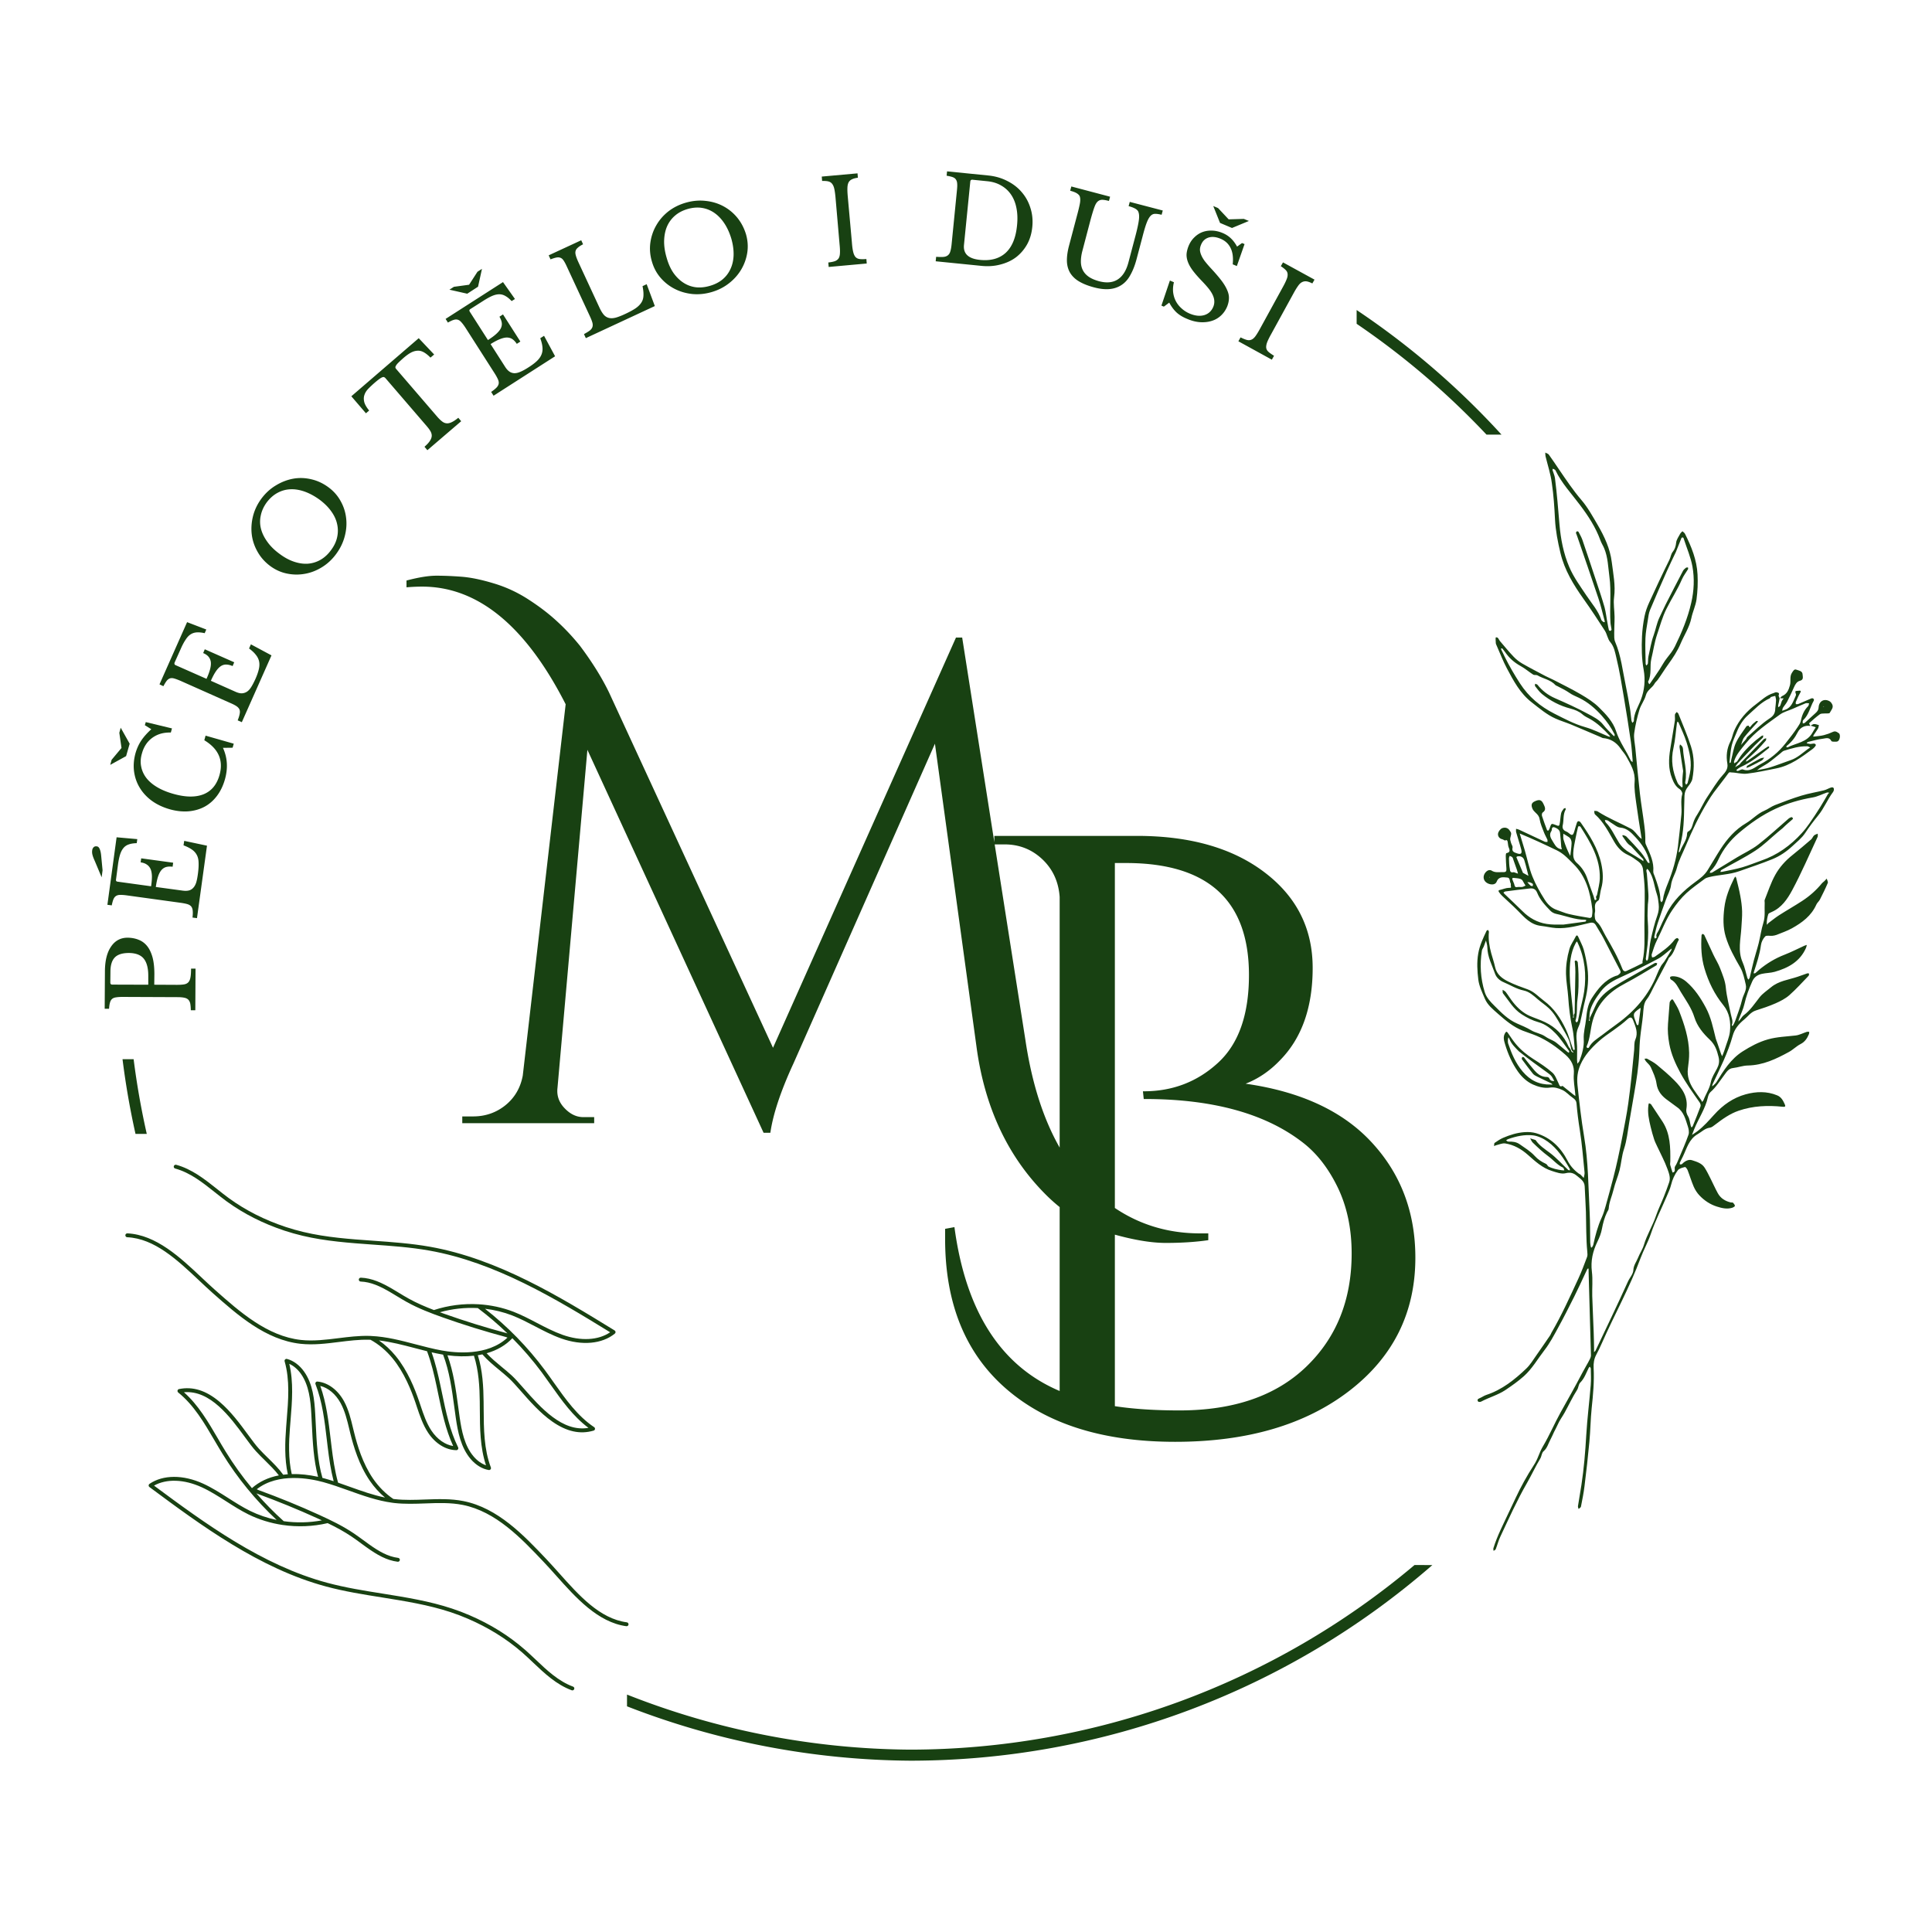 <svg xmlns="http://www.w3.org/2000/svg" version="1.1" xmlns:xlink="http://www.w3.org/1999/xlink" xmlns:svgjs="http://svgjs.dev/svgjs" width="350" height="350"><svg width="350" height="350" preserveAspectRatio="xMidYMid" version="1.0" viewBox="0 0 262.5 262.5" xmlns="http://www.w3.org/2000/svg" zoomAndPan="magnify">
 <defs>
  <clipPath id="SvgjsClipPath1153">
   <path d="m270.12 117.71 61.043 28.816-58.914 124.79-61.039-28.816z"></path>
  </clipPath>
  <clipPath id="SvgjsClipPath1152">
   <path d="m297 159h3v2h-3z"></path>
  </clipPath>
  <clipPath id="SvgjsClipPath1151">
   <path d="m270.12 117.71 61.043 28.816-58.914 124.79-61.039-28.816z"></path>
  </clipPath>
  <clipPath id="SvgjsClipPath1150">
   <path d="m270.12 117.71 61.043 28.816-58.914 124.79-61.039-28.816z"></path>
  </clipPath>
  <clipPath id="SvgjsClipPath1149">
   <path d="m270.12 117.71 61.043 28.816-58.914 124.79-61.039-28.816z"></path>
  </clipPath>
  <clipPath id="SvgjsClipPath1148">
   <path d="m146.8 242.89-51.762 22.016-21.723-51.07 51.762-22.016z"></path>
  </clipPath>
  <clipPath id="SvgjsClipPath1147">
   <path d="m146.8 242.89-51.762 22.016-21.723-51.07 51.762-22.016z"></path>
  </clipPath>
  <clipPath id="SvgjsClipPath1146">
   <path d="m79 239h67v46h-67z"></path>
  </clipPath>
  <clipPath id="SvgjsClipPath1145">
   <path d="m76.367 245.63 53.484-17.418 17.188 52.773-53.484 17.418z"></path>
  </clipPath>
  <clipPath id="SvgjsClipPath1144">
   <path d="m76.367 245.63 53.484-17.418 17.188 52.773-53.484 17.418z"></path>
  </clipPath>
  <clipPath id="SvgjsClipPath1143">
   <path d="m76.367 245.63 53.484-17.418 17.188 52.773-53.484 17.418z"></path>
  </clipPath>
  <clipPath id="SvgjsClipPath1142">
   <path d="m260 117h51v150h-51z"></path>
  </clipPath>
  <clipPath id="SvgjsClipPath1141">
   <path d="m75 209h68v43h-68z"></path>
  </clipPath>
  <filter id="SvgjsFilter1140" x="-.031" y="-.043" width="1.062" height="1.121" color-interpolation-filters="sRGB">
   <feFlood flood-color="rgb(0,0,0)" flood-opacity=".498" in="SourceGraphic" result="flood"></feFlood>
   <feGaussianBlur in="SourceGraphic" result="blur" stdDeviation="3"></feGaussianBlur>
   <feOffset dx="0" dy="6" in="blur" result="offset"></feOffset>
   <feComposite in="flood" in2="offset" operator="in" result="comp1"></feComposite>
   <feComposite in="SourceGraphic" in2="comp1" result="comp2"></feComposite>
  </filter>
  <filter id="SvgjsFilter1139" x="-.038" y="-.033" width="1.075" height="1.095" color-interpolation-filters="sRGB">
   <feFlood flood-color="rgb(0,0,0)" flood-opacity=".498" in="SourceGraphic" result="flood"></feFlood>
   <feGaussianBlur in="SourceGraphic" result="blur" stdDeviation="3"></feGaussianBlur>
   <feOffset dx="0" dy="6" in="blur" result="offset"></feOffset>
   <feComposite in="flood" in2="offset" operator="in" result="comp1"></feComposite>
   <feComposite in="SourceGraphic" in2="comp1" result="comp2"></feComposite>
  </filter>
  <filter id="SvgjsFilter1138" color-interpolation-filters="sRGB">
   <feFlood flood-color="rgb(0,0,0)" flood-opacity=".498" in="SourceGraphic" result="flood"></feFlood>
   <feGaussianBlur in="SourceGraphic" result="blur" stdDeviation="3"></feGaussianBlur>
   <feOffset dx="0" dy="6" in="blur" result="offset"></feOffset>
   <feComposite in="flood" in2="offset" operator="in" result="comp1"></feComposite>
   <feComposite in="SourceGraphic" in2="comp1" result="comp2"></feComposite>
  </filter>
  <filter id="SvgjsFilter1137" color-interpolation-filters="sRGB">
   <feFlood flood-color="rgb(0,0,0)" flood-opacity=".498" in="SourceGraphic" result="flood"></feFlood>
   <feGaussianBlur in="SourceGraphic" result="blur" stdDeviation="3"></feGaussianBlur>
   <feOffset dx="0" dy="6" in="blur" result="offset"></feOffset>
   <feComposite in="flood" in2="offset" operator="in" result="comp1"></feComposite>
   <feComposite in="SourceGraphic" in2="comp1" result="comp2"></feComposite>
  </filter>
  <filter id="SvgjsFilter1136" color-interpolation-filters="sRGB">
   <feFlood flood-color="rgb(0,0,0)" flood-opacity=".498" in="SourceGraphic" result="flood"></feFlood>
   <feGaussianBlur in="SourceGraphic" result="blur" stdDeviation="3"></feGaussianBlur>
   <feOffset dx="0" dy="6" in="blur" result="offset"></feOffset>
   <feComposite in="flood" in2="offset" operator="in" result="comp1"></feComposite>
   <feComposite in="SourceGraphic" in2="comp1" result="comp2"></feComposite>
  </filter>
  <filter id="SvgjsFilter1135" color-interpolation-filters="sRGB">
   <feFlood flood-color="rgb(0,0,0)" flood-opacity=".498" in="SourceGraphic" result="flood"></feFlood>
   <feGaussianBlur in="SourceGraphic" result="blur" stdDeviation="3"></feGaussianBlur>
   <feOffset dx="0" dy="6" in="blur" result="offset"></feOffset>
   <feComposite in="flood" in2="offset" operator="in" result="comp1"></feComposite>
   <feComposite in="SourceGraphic" in2="comp1" result="comp2"></feComposite>
  </filter>
  <filter id="SvgjsFilter1134" color-interpolation-filters="sRGB">
   <feFlood flood-color="rgb(0,0,0)" flood-opacity=".498" in="SourceGraphic" result="flood"></feFlood>
   <feGaussianBlur in="SourceGraphic" result="blur" stdDeviation="3"></feGaussianBlur>
   <feOffset dx="0" dy="6" in="blur" result="offset"></feOffset>
   <feComposite in="flood" in2="offset" operator="in" result="comp1"></feComposite>
   <feComposite in="SourceGraphic" in2="comp1" result="comp2"></feComposite>
  </filter>
  <filter id="SvgjsFilter1133" color-interpolation-filters="sRGB">
   <feFlood flood-color="rgb(0,0,0)" flood-opacity=".498" in="SourceGraphic" result="flood"></feFlood>
   <feGaussianBlur in="SourceGraphic" result="blur" stdDeviation="3"></feGaussianBlur>
   <feOffset dx="0" dy="6" in="blur" result="offset"></feOffset>
   <feComposite in="flood" in2="offset" operator="in" result="comp1"></feComposite>
   <feComposite in="SourceGraphic" in2="comp1" result="comp2"></feComposite>
  </filter>
  <filter id="SvgjsFilter1132" color-interpolation-filters="sRGB">
   <feFlood flood-color="rgb(0,0,0)" flood-opacity=".498" in="SourceGraphic" result="flood"></feFlood>
   <feGaussianBlur in="SourceGraphic" result="blur" stdDeviation="3"></feGaussianBlur>
   <feOffset dx="0" dy="6" in="blur" result="offset"></feOffset>
   <feComposite in="flood" in2="offset" operator="in" result="comp1"></feComposite>
   <feComposite in="SourceGraphic" in2="comp1" result="comp2"></feComposite>
  </filter>
  <filter id="SvgjsFilter1131" color-interpolation-filters="sRGB">
   <feFlood flood-color="rgb(0,0,0)" flood-opacity=".498" in="SourceGraphic" result="flood"></feFlood>
   <feGaussianBlur in="SourceGraphic" result="blur" stdDeviation="3"></feGaussianBlur>
   <feOffset dx="0" dy="6" in="blur" result="offset"></feOffset>
   <feComposite in="flood" in2="offset" operator="in" result="comp1"></feComposite>
   <feComposite in="SourceGraphic" in2="comp1" result="comp2"></feComposite>
  </filter>
  <filter id="SvgjsFilter1130" color-interpolation-filters="sRGB">
   <feFlood flood-color="rgb(0,0,0)" flood-opacity=".498" in="SourceGraphic" result="flood"></feFlood>
   <feGaussianBlur in="SourceGraphic" result="blur" stdDeviation="3"></feGaussianBlur>
   <feOffset dx="0" dy="6" in="blur" result="offset"></feOffset>
   <feComposite in="flood" in2="offset" operator="in" result="comp1"></feComposite>
   <feComposite in="SourceGraphic" in2="comp1" result="comp2"></feComposite>
  </filter>
  <filter id="SvgjsFilter1129" color-interpolation-filters="sRGB">
   <feFlood flood-color="rgb(0,0,0)" flood-opacity=".498" in="SourceGraphic" result="flood"></feFlood>
   <feGaussianBlur in="SourceGraphic" result="blur" stdDeviation="3"></feGaussianBlur>
   <feOffset dx="0" dy="6" in="blur" result="offset"></feOffset>
   <feComposite in="flood" in2="offset" operator="in" result="comp1"></feComposite>
   <feComposite in="SourceGraphic" in2="comp1" result="comp2"></feComposite>
  </filter>
  <filter id="SvgjsFilter1128" color-interpolation-filters="sRGB">
   <feFlood flood-color="rgb(0,0,0)" flood-opacity=".498" in="SourceGraphic" result="flood"></feFlood>
   <feGaussianBlur in="SourceGraphic" result="blur" stdDeviation="3"></feGaussianBlur>
   <feOffset dx="0" dy="6" in="blur" result="offset"></feOffset>
   <feComposite in="flood" in2="offset" operator="in" result="comp1"></feComposite>
   <feComposite in="SourceGraphic" in2="comp1" result="comp2"></feComposite>
  </filter>
  <filter id="SvgjsFilter1127" color-interpolation-filters="sRGB">
   <feFlood flood-color="rgb(0,0,0)" flood-opacity=".498" in="SourceGraphic" result="flood"></feFlood>
   <feGaussianBlur in="SourceGraphic" result="blur" stdDeviation="3"></feGaussianBlur>
   <feOffset dx="0" dy="6" in="blur" result="offset"></feOffset>
   <feComposite in="flood" in2="offset" operator="in" result="comp1"></feComposite>
   <feComposite in="SourceGraphic" in2="comp1" result="comp2"></feComposite>
  </filter>
  <filter id="SvgjsFilter1126" color-interpolation-filters="sRGB">
   <feFlood flood-color="rgb(0,0,0)" flood-opacity=".498" in="SourceGraphic" result="flood"></feFlood>
   <feGaussianBlur in="SourceGraphic" result="blur" stdDeviation="3"></feGaussianBlur>
   <feOffset dx="0" dy="6" in="blur" result="offset"></feOffset>
   <feComposite in="flood" in2="offset" operator="in" result="comp1"></feComposite>
   <feComposite in="SourceGraphic" in2="comp1" result="comp2"></feComposite>
  </filter>
  <filter id="SvgjsFilter1125" color-interpolation-filters="sRGB">
   <feFlood flood-color="rgb(0,0,0)" flood-opacity=".498" in="SourceGraphic" result="flood"></feFlood>
   <feGaussianBlur in="SourceGraphic" result="blur" stdDeviation="3"></feGaussianBlur>
   <feOffset dx="0" dy="6" in="blur" result="offset"></feOffset>
   <feComposite in="flood" in2="offset" operator="in" result="comp1"></feComposite>
   <feComposite in="SourceGraphic" in2="comp1" result="comp2"></feComposite>
  </filter>
  <filter id="SvgjsFilter1124" color-interpolation-filters="sRGB">
   <feFlood flood-color="rgb(0,0,0)" flood-opacity=".498" in="SourceGraphic" result="flood"></feFlood>
   <feGaussianBlur in="SourceGraphic" result="blur" stdDeviation="3"></feGaussianBlur>
   <feOffset dx="0" dy="6" in="blur" result="offset"></feOffset>
   <feComposite in="flood" in2="offset" operator="in" result="comp1"></feComposite>
   <feComposite in="SourceGraphic" in2="comp1" result="comp2"></feComposite>
  </filter>
  <filter id="SvgjsFilter1123" x="-2.973" y="-5.12" width="6.946" height="15.507" color-interpolation-filters="sRGB">
   <feFlood flood-color="rgb(0,0,0)" flood-opacity=".498" in="SourceGraphic" result="flood"></feFlood>
   <feGaussianBlur in="SourceGraphic" result="blur" stdDeviation="3"></feGaussianBlur>
   <feOffset dx="0" dy="6" in="blur" result="offset"></feOffset>
   <feComposite in="flood" in2="offset" operator="in" result="comp1"></feComposite>
   <feComposite in="SourceGraphic" in2="comp1" result="comp2"></feComposite>
  </filter>
  <filter id="SvgjsFilter1122" color-interpolation-filters="sRGB">
   <feFlood flood-color="rgb(0,0,0)" flood-opacity=".498" in="SourceGraphic" result="flood"></feFlood>
   <feGaussianBlur in="SourceGraphic" result="blur" stdDeviation="3"></feGaussianBlur>
   <feOffset dx="0" dy="6" in="blur" result="offset"></feOffset>
   <feComposite in="flood" in2="offset" operator="in" result="comp1"></feComposite>
   <feComposite in="SourceGraphic" in2="comp1" result="comp2"></feComposite>
  </filter>
  <filter id="SvgjsFilter1121" color-interpolation-filters="sRGB">
   <feFlood flood-color="rgb(0,0,0)" flood-opacity=".498" in="SourceGraphic" result="flood"></feFlood>
   <feGaussianBlur in="SourceGraphic" result="blur" stdDeviation="3"></feGaussianBlur>
   <feOffset dx="0" dy="6" in="blur" result="offset"></feOffset>
   <feComposite in="flood" in2="offset" operator="in" result="comp1"></feComposite>
   <feComposite in="SourceGraphic" in2="comp1" result="comp2"></feComposite>
  </filter>
  <filter id="SvgjsFilter1120" color-interpolation-filters="sRGB">
   <feFlood flood-color="rgb(0,0,0)" flood-opacity=".498" in="SourceGraphic" result="flood"></feFlood>
   <feGaussianBlur in="SourceGraphic" result="blur" stdDeviation="3"></feGaussianBlur>
   <feOffset dx="0" dy="6" in="blur" result="offset"></feOffset>
   <feComposite in="flood" in2="offset" operator="in" result="comp1"></feComposite>
   <feComposite in="SourceGraphic" in2="comp1" result="comp2"></feComposite>
  </filter>
  <filter id="SvgjsFilter1119" color-interpolation-filters="sRGB">
   <feFlood flood-color="rgb(0,0,0)" flood-opacity=".498" in="SourceGraphic" result="flood"></feFlood>
   <feGaussianBlur in="SourceGraphic" result="blur" stdDeviation="3"></feGaussianBlur>
   <feOffset dx="0" dy="6" in="blur" result="offset"></feOffset>
   <feComposite in="flood" in2="offset" operator="in" result="comp1"></feComposite>
   <feComposite in="SourceGraphic" in2="comp1" result="comp2"></feComposite>
  </filter>
 </defs>
 <g transform="translate(98.325 143)" fill="#184112" filter="url(#filter370)"></g>
 <g transform="translate(111.46 124.3)" fill="#184112" filter="url(#filter368)"></g>
 <g transform="translate(165.69 93.624)" fill="#184112" filter="url(#filter366)"></g>
 <g transform="translate(180.44 91.958)" fill="#184112" filter="url(#filter364)"></g>
 <g transform="translate(-60.139 -56.27)" clip-path="url(#14922c1617)" fill="#184112" filter="url(#filter362)">
  <g clip-path="url(#9fb36b9e20)" fill="#184112">
   <g clip-path="url(#541e1b34be)" fill="#184112">
    <g clip-path="url(#49c4eae5ff)" fill="#184112">
     <path d="m297.82 160.47c-0.172 0.059-0.281 0.102-0.395 0.141 0.039-0.105 0.047-0.262 0.121-0.301 0.578-0.344 1.164-0.676 1.762-0.984 0.156-0.082 0.355-0.086 0.539-0.121-0.109 0.129-0.184 0.301-0.32 0.379-0.539 0.305-1.098 0.578-1.707 0.887z" fill="#184112"></path>
    </g>
   </g>
  </g>
 </g>
 <g transform="translate(-60.139 -56.27)" fill="#184112" filter="url(#filter360)"></g>
 <g transform="translate(-60.139 -56.27)" fill="#184112" filter="url(#filter358)">
  <g transform="translate(86.809 181.73)" fill="#184112"></g>
 </g>
 <g transform="translate(-60.139 -56.27)" fill="#184112" filter="url(#filter356)">
  <g transform="translate(88.648 168.77)" fill="#184112"></g>
 </g>
 <g transform="translate(-60.139 -56.27)" fill="#184112" filter="url(#filter354)">
  <g transform="translate(92.698 155.05)" fill="#184112"></g>
 </g>
 <g transform="translate(-60.139 -56.27)" fill="#184112" filter="url(#filter352)">
  <g transform="translate(101.21 137.51)" fill="#184112"></g>
 </g>
 <g transform="translate(-60.139 -56.27)" fill="#184112" filter="url(#filter350)">
  <g transform="translate(115.64 119.65)" fill="#184112"></g>
 </g>
 <g transform="translate(-60.139 -56.27)" fill="#184112" filter="url(#filter348)">
  <g transform="translate(126.59 110.42)" fill="#184112"></g>
 </g>
 <g transform="translate(-58.755 -57.192)" fill="#184112" filter="url(#filter346)">
  <g transform="translate(137.7 103.43)" fill="#184112"></g>
 </g>
 <g transform="translate(-60.139 -56.27)" fill="#184112" filter="url(#filter344)">
  <g transform="translate(149.53 97.9)" fill="#184112"></g>
 </g>
 <g transform="translate(-60.139 -56.27)" fill="#184112" filter="url(#filter342)">
  <g transform="translate(172.01 92.599)" fill="#184112"></g>
 </g>
 <g transform="translate(-60.139 -56.27)" fill="#184112" filter="url(#filter340)">
  <g transform="translate(186.66 91.703)" fill="#184112"></g>
 </g>
 <g transform="translate(-60.139 -56.27)" fill="#184112" filter="url(#filter338)">
  <g transform="translate(202.11 93.382)" fill="#184112"></g>
 </g>
 <g transform="translate(-60.139 -56.27)" fill="#184112" filter="url(#filter336)">
  <g transform="translate(216.8 97.491)" fill="#184112"></g>
 </g>
 <g transform="translate(-60.139 -56.27)" fill="#184112" filter="url(#filter334)">
  <g transform="translate(227.77 102.29)" fill="#184112"></g>
 </g>
 <g transform="translate(-60.139 -56.27)" fill="#184112" filter="url(#filter332)">
  <g transform="translate(188.44 250.56)" fill="#184112"></g>
 </g>
 <g transform="translate(-60.139 -56.27)" fill="#184112" filter="url(#filter330)">
  <g transform="translate(121.56 208.88)" fill="#184112">
   <g fill="#184112">
    <path d="m101.64 14.969h1.109v0.922c-1.719 0.25-3.641 0.375-5.766 0.375s-4.746-0.465-7.859-1.391c-3.117-0.93-5.934-2.652-8.453-5.172-5.18-5.18-8.32-11.891-9.422-20.141l-5.641-41.125-19.219 43.438c-1.73 3.75-2.777 6.891-3.141 9.422h-0.922l-23.938-52.031-4.062 45.922c-0.125 1.055 0.195 1.98 0.969 2.781 0.77 0.805 1.613 1.203 2.531 1.203h1.484v0.828h-17.922v-0.922h1.469c1.664 0 3.129-0.504 4.391-1.516 1.258-1.02 2.047-2.363 2.359-4.031l5.828-50.453c-5.43-10.656-11.93-15.984-19.5-15.984-0.676 0-1.383 0.031-2.125 0.094v-0.922c1.656-0.438 3.012-0.656 4.062-0.656 1.055 0 2.191 0.047 3.422 0.141 1.227 0.094 2.672 0.391 4.328 0.891 1.664 0.492 3.238 1.215 4.719 2.172 1.477 0.949 2.769 1.934 3.875 2.953 1.113 1.012 2.164 2.133 3.156 3.359 1.664 2.219 2.988 4.344 3.969 6.375l22.266 48.25 24.859-55.734h0.844l8.594 54.703c1.289 8.625 4.078 15.156 8.359 19.594s9.406 6.656 15.375 6.656zm10.899-23.57c-1.387 1.469-2.961 2.547-4.719 3.234 7.531 1.074 13.254 3.746 17.172 8.016 3.926 4.262 5.891 9.469 5.891 15.625 0 7.461-3 13.496-9 18.109-6 4.606-13.883 6.906-23.641 6.906-9.762 0-17.414-2.398-22.953-7.203-5.531-4.801-8.297-11.586-8.297-20.359v-1.375l1.266-0.234c1.539 11.461 6.305 18.883 14.297 22.266v-67.125c-0.148-2.07-0.934-3.781-2.359-5.125-1.43-1.344-3.137-2.016-5.125-2.016h-1.391v-1.156h19.375c7.227 0 13.016 1.656 17.359 4.969 4.344 3.305 6.516 7.625 6.516 12.969 0 5.336-1.465 9.5-4.391 12.5zm-22.484-26.75v73.797c2.539 0.387 5.461 0.578 8.766 0.578 7.375 0 13.117-1.977 17.234-5.938 4.113-3.957 6.172-9.086 6.172-15.391 0-3.383-0.637-6.383-1.906-9-1.273-2.613-2.867-4.648-4.781-6.109-5.074-3.914-12.227-5.875-21.453-5.875h-0.109l-0.109-1.047h0.109c3.914 0 7.273-1.285 10.078-3.859 2.812-2.57 4.219-6.551 4.219-11.938 0-10.145-5.574-15.219-16.719-15.219zm21.251-71.89c-0.262 0.469-0.449 0.848-0.562 1.141-0.105 0.289-0.148 0.539-0.125 0.75 0.031 0.207 0.133 0.391 0.312 0.547 0.176 0.156 0.426 0.332 0.75 0.531l-0.297 0.531-4.547-2.5 0.297-0.531c0.332 0.168 0.613 0.281 0.844 0.344 0.227 0.062 0.438 0.051 0.625-0.031 0.188-0.074 0.367-0.227 0.547-0.469 0.176-0.238 0.383-0.578 0.625-1.016l3.125-5.703c0.219-0.395 0.379-0.727 0.484-1 0.113-0.27 0.16-0.508 0.141-0.719-0.012-0.207-0.094-0.391-0.25-0.547-0.156-0.164-0.383-0.344-0.672-0.531l0.297-0.516 4.281 2.344-0.297 0.516c-0.305-0.156-0.562-0.25-0.781-0.281-0.219-0.031-0.43 8e-3 -0.625 0.109-0.188 0.094-0.371 0.273-0.547 0.531-0.18 0.25-0.383 0.586-0.609 1zm-13.773-7.253 0.547 0.234c-0.117 0.461-0.152 0.906-0.109 1.344 0.051 0.438 0.172 0.84 0.359 1.203s0.441 0.691 0.766 0.984c0.32 0.301 0.703 0.547 1.141 0.734 0.727 0.301 1.379 0.367 1.953 0.203 0.57-0.168 0.984-0.543 1.234-1.125 0.102-0.25 0.148-0.492 0.141-0.734 0-0.25-0.059-0.508-0.172-0.781-0.117-0.281-0.297-0.582-0.547-0.906-0.25-0.32-0.586-0.695-1-1.125-0.5-0.52-0.906-0.988-1.219-1.406-0.305-0.414-0.523-0.805-0.656-1.172-0.137-0.375-0.195-0.734-0.172-1.078 0.031-0.344 0.125-0.707 0.281-1.094 0.188-0.445 0.441-0.828 0.766-1.141 0.32-0.32 0.688-0.562 1.094-0.719 0.414-0.156 0.859-0.223 1.328-0.203 0.469 0.012 0.945 0.121 1.438 0.328 0.426 0.18 0.797 0.418 1.109 0.719 0.312 0.293 0.594 0.668 0.844 1.125l0.672-0.484 0.344 0.141-1.047 2.984-0.562-0.234c0.094-0.895 0-1.629-0.281-2.203-0.281-0.582-0.734-1.004-1.359-1.266-0.605-0.258-1.148-0.316-1.625-0.172-0.48 0.148-0.824 0.469-1.031 0.969-0.105 0.242-0.156 0.477-0.156 0.703 8e-3 0.219 0.066 0.453 0.172 0.703 0.102 0.25 0.258 0.523 0.469 0.812 0.219 0.281 0.492 0.605 0.828 0.969 0.594 0.637 1.07 1.195 1.438 1.672 0.363 0.48 0.629 0.922 0.797 1.328 0.176 0.398 0.254 0.777 0.234 1.141-0.012 0.355-0.094 0.723-0.25 1.109-0.211 0.488-0.5 0.898-0.875 1.234-0.367 0.332-0.789 0.566-1.266 0.703-0.48 0.145-1 0.195-1.562 0.156-0.555-0.043-1.121-0.188-1.703-0.438-0.574-0.23-1.055-0.516-1.438-0.859-0.375-0.344-0.715-0.797-1.016-1.359l-0.734 0.547-0.328-0.141zm6.812-7.828-0.922-2.297 0.656 0.281 1.438 1.531 2.062-0.062 0.688 0.281-2.297 0.953zm-11.362 5.001c-0.219 0.805-0.492 1.492-0.812 2.062-0.312 0.582-0.703 1.031-1.172 1.344-0.469 0.32-1.016 0.516-1.641 0.578s-1.344-0.016-2.156-0.234c-0.75-0.199-1.391-0.449-1.922-0.75-0.523-0.293-0.934-0.664-1.234-1.109-0.293-0.445-0.461-0.973-0.5-1.578-0.031-0.613 0.055-1.332 0.266-2.156l1.078-4.078c0.207-0.758 0.348-1.348 0.422-1.766 0.07-0.426 0.051-0.758-0.062-1-0.105-0.156-0.258-0.285-0.453-0.391-0.188-0.102-0.461-0.203-0.812-0.297l0.156-0.578 5.266 1.391-0.156 0.578c-0.344-0.094-0.633-0.145-0.859-0.156-0.23-8e-3 -0.43 0.047-0.594 0.172-0.199 0.137-0.371 0.406-0.516 0.812-0.148 0.398-0.324 0.977-0.531 1.734l-1.109 4.219c-0.137 0.523-0.203 1-0.203 1.438s0.086 0.836 0.266 1.188c0.176 0.344 0.441 0.641 0.797 0.891 0.363 0.25 0.832 0.453 1.406 0.609 1.031 0.27 1.879 0.188 2.547-0.25 0.676-0.438 1.16-1.219 1.453-2.344l0.984-3.719c0.238-0.914 0.383-1.617 0.438-2.109 0.051-0.5 0.004-0.875-0.141-1.125-0.117-0.156-0.277-0.281-0.484-0.375-0.199-0.102-0.461-0.195-0.781-0.281l0.156-0.578 4.484 1.172-0.156 0.578c-0.336-0.082-0.617-0.125-0.844-0.125-0.219-8e-3 -0.414 0.059-0.578 0.203-0.211 0.18-0.402 0.492-0.578 0.938-0.18 0.449-0.375 1.102-0.594 1.953zm-27.272 0.211 0.062-0.609c0.406 0.031 0.734 0.039 0.984 0.016 0.25-0.019 0.453-0.094 0.609-0.219 0.156-0.125 0.266-0.297 0.328-0.516 0.07-0.219 0.129-0.52 0.172-0.906l0.734-7.422c0.039-0.375 0.051-0.672 0.031-0.891-0.012-0.227-0.07-0.414-0.172-0.562-0.094-0.145-0.246-0.254-0.453-0.328-0.199-0.07-0.469-0.133-0.812-0.188l0.062-0.594 5.594 0.562c0.945 0.094 1.812 0.344 2.594 0.75 0.789 0.398 1.445 0.906 1.969 1.531 0.531 0.617 0.922 1.328 1.172 2.141 0.258 0.805 0.344 1.664 0.25 2.578-0.086 0.875-0.32 1.664-0.703 2.359-0.387 0.688-0.883 1.266-1.484 1.734-0.605 0.461-1.312 0.789-2.125 1-0.812 0.219-1.68 0.281-2.594 0.188zm5.016-11.078c-0.188-0.019-0.293 0.059-0.312 0.234l-0.859 8.609c-0.125 1.211 0.602 1.891 2.188 2.047 1.445 0.145 2.602-0.172 3.469-0.953 0.863-0.789 1.379-2.023 1.547-3.703 0.094-0.883 0.066-1.68-0.078-2.391-0.137-0.707-0.383-1.316-0.734-1.828-0.355-0.52-0.805-0.93-1.344-1.234-0.531-0.312-1.152-0.504-1.859-0.578zm-16.4 8.522c0.039 0.543 0.098 0.965 0.172 1.266 0.07 0.305 0.176 0.539 0.312 0.703 0.145 0.156 0.332 0.25 0.562 0.281 0.227 0.031 0.535 0.031 0.922 0l0.047 0.609-5.172 0.469-0.047-0.609c0.363-0.039 0.656-0.098 0.875-0.172 0.227-0.082 0.398-0.207 0.516-0.375 0.113-0.176 0.176-0.41 0.188-0.703 0.02-0.289 0.004-0.688-0.047-1.188l-0.562-6.484c-0.043-0.438-0.094-0.797-0.156-1.078-0.062-0.289-0.164-0.52-0.297-0.688-0.125-0.164-0.297-0.273-0.516-0.328-0.211-0.051-0.492-0.07-0.844-0.062l-0.047-0.594 4.859-0.438 0.047 0.594c-0.336 0.043-0.605 0.117-0.812 0.219-0.199 0.094-0.352 0.234-0.453 0.422-0.094 0.188-0.148 0.438-0.156 0.75-0.012 0.305 0.004 0.688 0.047 1.156zm-22.574-5.402c0.895-0.258 1.781-0.344 2.656-0.25 0.875 0.086 1.676 0.32 2.406 0.703 0.738 0.387 1.379 0.906 1.922 1.562 0.539 0.656 0.941 1.418 1.203 2.281 0.238 0.836 0.297 1.664 0.172 2.484-0.125 0.812-0.398 1.574-0.812 2.281-0.418 0.711-0.969 1.336-1.656 1.875-0.688 0.543-1.477 0.945-2.359 1.203-0.898 0.262-1.781 0.352-2.656 0.266-0.867-0.094-1.664-0.328-2.391-0.703-0.73-0.375-1.367-0.875-1.906-1.5s-0.93-1.352-1.172-2.188c-0.258-0.863-0.332-1.719-0.219-2.562 0.117-0.852 0.383-1.641 0.797-2.359 0.406-0.719 0.945-1.348 1.625-1.891 0.688-0.539 1.484-0.941 2.391-1.203zm3.281 11.297c0.676-0.195 1.25-0.488 1.719-0.875 0.469-0.395 0.828-0.867 1.078-1.422 0.258-0.551 0.398-1.172 0.422-1.859 0.02-0.695-0.078-1.438-0.297-2.219-0.242-0.812-0.559-1.516-0.953-2.109-0.398-0.602-0.855-1.082-1.375-1.438-0.512-0.352-1.074-0.578-1.688-0.672-0.617-0.094-1.262-0.039-1.938 0.156-0.68 0.199-1.25 0.5-1.719 0.906s-0.828 0.898-1.078 1.469c-0.242 0.574-0.371 1.227-0.391 1.953-0.012 0.719 0.102 1.484 0.344 2.297 0.219 0.781 0.52 1.461 0.906 2.031 0.395 0.562 0.848 1.012 1.359 1.344 0.508 0.336 1.066 0.543 1.672 0.625 0.613 0.074 1.258 0.012 1.938-0.188zm-7.483 2.745-9.375 4.359-0.25-0.547c0.32-0.176 0.578-0.332 0.766-0.469 0.188-0.145 0.312-0.305 0.375-0.484 0.062-0.176 0.062-0.379 0-0.609-0.062-0.227-0.172-0.508-0.328-0.844l-3.141-6.766c-0.156-0.344-0.297-0.609-0.422-0.797-0.125-0.195-0.266-0.328-0.422-0.391-0.164-0.07-0.352-0.086-0.562-0.047-0.219 0.043-0.488 0.125-0.812 0.25l-0.25-0.547 4.422-2.047 0.25 0.547c-0.312 0.156-0.547 0.309-0.703 0.453-0.164 0.137-0.27 0.289-0.312 0.453-0.051 0.168-0.039 0.371 0.031 0.609 0.062 0.242 0.18 0.543 0.344 0.906l2.906 6.266c0.195 0.406 0.395 0.719 0.594 0.938 0.207 0.211 0.441 0.34 0.703 0.391 0.27 0.055 0.578 0.031 0.922-0.062 0.352-0.102 0.785-0.273 1.297-0.516 0.551-0.258 1-0.504 1.344-0.734 0.344-0.238 0.602-0.492 0.781-0.766 0.188-0.281 0.285-0.602 0.297-0.969 0.02-0.363-0.023-0.789-0.125-1.281l0.562-0.266zm-22.674 4.62c0.488-0.312 0.875-0.598 1.156-0.859 0.289-0.27 0.492-0.523 0.609-0.766 0.113-0.25 0.148-0.5 0.109-0.75-0.043-0.258-0.148-0.523-0.312-0.797l0.484-0.312 2.359 3.688-0.484 0.312c-0.18-0.27-0.371-0.477-0.578-0.625-0.199-0.145-0.438-0.223-0.719-0.234-0.273-8e-3 -0.59 0.059-0.953 0.203-0.367 0.137-0.805 0.367-1.312 0.688l1.938 3.031c0.188 0.305 0.379 0.527 0.578 0.672 0.195 0.148 0.422 0.23 0.672 0.25 0.258 0.012 0.547-0.051 0.859-0.188 0.32-0.133 0.691-0.336 1.109-0.609 0.477-0.301 0.863-0.594 1.156-0.875 0.289-0.281 0.492-0.57 0.609-0.875 0.125-0.312 0.164-0.645 0.125-1-0.031-0.352-0.133-0.754-0.297-1.203l0.516-0.328 1.5 2.781-8.359 5.359-0.328-0.516c0.301-0.207 0.535-0.395 0.703-0.562 0.164-0.164 0.27-0.336 0.312-0.516 0.039-0.176 0.016-0.375-0.078-0.594-0.094-0.227-0.242-0.5-0.438-0.812l-4.016-6.281c-0.207-0.312-0.391-0.551-0.547-0.719-0.156-0.176-0.316-0.285-0.484-0.328-0.164-0.051-0.352-0.039-0.562 0.031-0.207 0.062-0.461 0.184-0.766 0.359l-0.312-0.5 7.797-5 1.625 2.297-0.453 0.281c-0.293-0.312-0.574-0.539-0.844-0.688-0.262-0.156-0.543-0.234-0.844-0.234-0.293 0-0.621 0.078-0.984 0.234-0.355 0.156-0.754 0.383-1.203 0.672l-1.719 1.094c-0.156 0.094-0.188 0.215-0.094 0.359zm-2.812-6.297-2.422-0.547 0.609-0.391 2.062-0.281 1.141-1.766 0.609-0.391-0.531 2.422zm-4.497 8.261-0.5 0.422c-0.324-0.332-0.633-0.578-0.922-0.734-0.281-0.156-0.562-0.223-0.844-0.203-0.281 0.012-0.574 0.094-0.875 0.25-0.293 0.156-0.609 0.383-0.953 0.672-0.301 0.262-0.535 0.477-0.703 0.641-0.176 0.168-0.301 0.312-0.375 0.438-0.07 0.117-0.102 0.211-0.094 0.281 0.012 0.062 0.047 0.133 0.109 0.203l5.578 6.484c0.227 0.262 0.441 0.469 0.641 0.625 0.195 0.156 0.398 0.246 0.609 0.266 0.207 0.023 0.438-0.023 0.688-0.141 0.258-0.113 0.566-0.316 0.922-0.609l0.391 0.469-4.594 3.938-0.391-0.469c0.332-0.289 0.578-0.555 0.734-0.797 0.156-0.238 0.238-0.461 0.25-0.672 8e-3 -0.207-0.047-0.422-0.172-0.641-0.125-0.219-0.305-0.457-0.531-0.719l-5.578-6.484c-0.062-0.07-0.125-0.117-0.188-0.141-0.062-0.031-0.145-0.023-0.25 0.016-0.113 0.043-0.254 0.125-0.422 0.25-0.164 0.117-0.379 0.289-0.641 0.516-0.312 0.273-0.594 0.539-0.844 0.797-0.25 0.262-0.422 0.539-0.516 0.828-0.102 0.281-0.113 0.602-0.031 0.953 0.086 0.344 0.309 0.734 0.672 1.172l-0.438 0.375-1.984-2.312 9.156-7.891zm-23.479 19.591c0.562-0.758 1.227-1.363 1.984-1.812 0.75-0.457 1.531-0.758 2.344-0.906 0.812-0.145 1.629-0.117 2.453 0.078 0.832 0.188 1.613 0.555 2.344 1.094 0.695 0.512 1.242 1.133 1.641 1.859 0.406 0.719 0.656 1.484 0.75 2.297 0.102 0.812 0.039 1.648-0.188 2.5-0.219 0.844-0.605 1.641-1.156 2.391-0.543 0.742-1.184 1.34-1.922 1.797-0.742 0.461-1.516 0.762-2.328 0.906-0.812 0.148-1.625 0.137-2.438-0.031-0.812-0.164-1.566-0.504-2.266-1.016-0.727-0.539-1.301-1.18-1.719-1.922-0.426-0.738-0.691-1.516-0.797-2.328-0.102-0.82-0.051-1.656 0.156-2.5 0.211-0.852 0.59-1.656 1.141-2.406zm9.469 6.984c0.426-0.57 0.703-1.156 0.828-1.75 0.133-0.594 0.133-1.188 0-1.781-0.125-0.594-0.391-1.172-0.797-1.734-0.398-0.562-0.922-1.086-1.578-1.578-0.688-0.5-1.371-0.867-2.047-1.109-0.676-0.238-1.328-0.344-1.953-0.312-0.625 0.031-1.207 0.199-1.75 0.5-0.539 0.293-1.023 0.727-1.453 1.297-0.406 0.562-0.672 1.152-0.797 1.766-0.133 0.605-0.125 1.211 0.031 1.812 0.156 0.605 0.449 1.199 0.875 1.781 0.418 0.586 0.969 1.125 1.656 1.625 0.656 0.492 1.312 0.844 1.969 1.062 0.656 0.219 1.285 0.309 1.891 0.266 0.602-0.051 1.172-0.227 1.703-0.531 0.539-0.312 1.016-0.75 1.422-1.312zm-16.92 17.49c0.242-0.531 0.406-0.984 0.5-1.359 0.094-0.383 0.121-0.711 0.078-0.984-0.051-0.27-0.16-0.5-0.328-0.688-0.164-0.188-0.398-0.344-0.703-0.469l0.219-0.516 4 1.766-0.219 0.516c-0.289-0.125-0.562-0.191-0.812-0.203-0.258-0.02-0.508 0.043-0.75 0.188-0.238 0.148-0.469 0.383-0.688 0.703-0.227 0.324-0.461 0.762-0.703 1.312l3.297 1.469c0.324 0.148 0.605 0.227 0.844 0.234 0.25 0 0.484-0.062 0.703-0.188s0.422-0.332 0.609-0.625c0.188-0.289 0.383-0.664 0.594-1.125 0.227-0.508 0.383-0.957 0.469-1.344 0.094-0.395 0.102-0.754 0.031-1.078-0.074-0.32-0.227-0.617-0.453-0.891-0.219-0.281-0.523-0.562-0.906-0.844l0.25-0.562 2.797 1.5-4.031 9.078-0.562-0.25c0.137-0.344 0.227-0.629 0.266-0.859 0.051-0.227 0.047-0.426-0.016-0.594-0.07-0.176-0.207-0.332-0.406-0.469-0.195-0.133-0.469-0.273-0.812-0.422l-6.812-3.031c-0.344-0.145-0.625-0.25-0.844-0.312s-0.41-0.066-0.578-0.016c-0.164 0.055-0.316 0.168-0.453 0.344-0.133 0.18-0.281 0.418-0.438 0.719l-0.531-0.25 3.75-8.453 2.609 1-0.219 0.5c-0.414-0.094-0.773-0.129-1.078-0.109-0.312 0.023-0.586 0.109-0.828 0.266-0.25 0.156-0.477 0.402-0.688 0.734-0.219 0.324-0.438 0.734-0.656 1.234l-0.828 1.844c-0.07 0.18-0.031 0.305 0.125 0.375zm-8.378 6.299 0.125-0.422 3.562 0.859-0.156 0.562c-0.969-0.031-1.801 0.203-2.5 0.703-0.695 0.5-1.172 1.211-1.422 2.125-0.188 0.625-0.223 1.219-0.109 1.781 0.105 0.562 0.34 1.086 0.703 1.562 0.367 0.469 0.855 0.887 1.469 1.25 0.617 0.367 1.344 0.668 2.188 0.906 1.648 0.469 3.016 0.492 4.109 0.062 1.082-0.438 1.805-1.305 2.172-2.609 0.562-1.988-0.125-3.566-2.062-4.734l0.172-0.625 3.828 1.094-0.156 0.547-1.312 0.016c0.613 1.336 0.703 2.766 0.266 4.297-0.25 0.875-0.617 1.625-1.094 2.25-0.469 0.617-1.023 1.102-1.672 1.453-0.645 0.344-1.375 0.555-2.188 0.625-0.812 0.062-1.66-0.031-2.547-0.281-0.938-0.27-1.75-0.656-2.438-1.156-0.688-0.508-1.234-1.102-1.641-1.781-0.406-0.676-0.66-1.414-0.766-2.219-0.102-0.812-0.031-1.656 0.219-2.531 0.18-0.602 0.434-1.156 0.766-1.656 0.336-0.5 0.789-1.008 1.359-1.531zm-2.547 4.203-2.156 1.188 0.188-0.688 1.344-1.609-0.297-2.062 0.188-0.688 1.219 2.172zm3.396 17.684c0.086-0.57 0.121-1.051 0.109-1.438-0.019-0.395-0.086-0.711-0.203-0.953-0.125-0.25-0.297-0.441-0.516-0.578-0.219-0.145-0.488-0.238-0.812-0.281l0.078-0.547 4.344 0.594-0.078 0.547c-0.32-0.039-0.602-0.031-0.844 0.031-0.25 0.062-0.469 0.199-0.656 0.406-0.188 0.211-0.344 0.5-0.469 0.875-0.125 0.367-0.227 0.844-0.312 1.438l3.562 0.484c0.355 0.055 0.652 0.055 0.891 0 0.242-0.051 0.449-0.172 0.625-0.359 0.18-0.188 0.32-0.441 0.422-0.766 0.094-0.332 0.172-0.75 0.234-1.25 0.07-0.551 0.098-1.031 0.078-1.438-0.012-0.406-0.094-0.75-0.25-1.031-0.156-0.289-0.379-0.535-0.672-0.734-0.301-0.207-0.676-0.395-1.125-0.562l0.094-0.609 3.094 0.656-1.359 9.844-0.609-0.078c0.043-0.363 0.055-0.664 0.031-0.906-0.019-0.238-0.082-0.43-0.188-0.578-0.113-0.145-0.281-0.254-0.5-0.328-0.227-0.07-0.531-0.133-0.906-0.188l-7.375-1.016c-0.375-0.051-0.676-0.07-0.906-0.062-0.227 0-0.414 0.055-0.562 0.156-0.145 0.094-0.258 0.246-0.344 0.453-0.082 0.211-0.156 0.48-0.219 0.812l-0.594-0.078 1.25-9.172 2.812 0.25-0.078 0.547c-0.438 0.012-0.797 0.07-1.078 0.172-0.289 0.094-0.531 0.258-0.719 0.484-0.195 0.23-0.352 0.531-0.469 0.906-0.113 0.367-0.207 0.82-0.281 1.359l-0.266 2.016c-0.031 0.18 0.043 0.277 0.219 0.297zm-6.719-1.219-0.938-2.234c-0.145-0.312-0.242-0.57-0.297-0.781-0.062-0.219-0.078-0.438-0.047-0.656 0.023-0.176 0.09-0.316 0.203-0.422 0.105-0.102 0.25-0.141 0.438-0.109 0.168 0.023 0.297 0.152 0.391 0.391 0.094 0.23 0.156 0.527 0.188 0.891l0.188 1.969zm3.539 8.203c0.562 0.012 1.07 0.109 1.516 0.297 0.449 0.18 0.828 0.465 1.141 0.859 0.305 0.387 0.543 0.891 0.719 1.516 0.168 0.625 0.25 1.387 0.25 2.281l-0.016 1.438 3.078 0.016c0.398 0 0.719-0.02 0.969-0.062 0.25-0.039 0.449-0.141 0.594-0.297 0.137-0.156 0.23-0.379 0.281-0.672 0.055-0.289 0.078-0.68 0.078-1.172h0.609l-0.031 5.656h-0.609c-8e-3 -0.375-0.035-0.676-0.078-0.906-0.051-0.227-0.141-0.406-0.266-0.531-0.133-0.133-0.316-0.223-0.547-0.266-0.238-0.051-0.547-0.078-0.922-0.078l-7.453-0.031c-0.375 0-0.676 0.023-0.906 0.062-0.227 0.031-0.406 0.105-0.531 0.219-0.133 0.117-0.227 0.281-0.281 0.5-0.062 0.211-0.102 0.484-0.125 0.828h-0.594l0.031-5.031c0-1.469 0.277-2.602 0.828-3.406 0.543-0.812 1.297-1.219 2.266-1.219zm2.797 6.391v-1.141c0.012-1.062-0.188-1.852-0.594-2.375-0.406-0.52-1.082-0.785-2.031-0.797-0.906 0-1.551 0.211-1.938 0.625-0.383 0.406-0.578 1.047-0.578 1.922l-0.016 1.469c0 0.188 0.09 0.281 0.266 0.281zm164.18-91.67v1.871a106.5 106.5 0 0 1 17.641 15.054h2.039a108 108 0 0 0-19.68-16.925zm-167.68 101.79a108 108 0 0 0 1.764 10.148h1.531a106.5 106.5 0 0 1-1.786-10.148zm175.54 68.728a106.5 106.5 0 0 1-68.498 25.081 106.5 106.5 0 0 1-38.498-7.482v1.597a108 108 0 0 0 38.498 7.386 108 108 0 0 0 70.928-26.581z" fill="#184112"></path>
   </g>
  </g>
 </g>
 <g fill="#184112" filter="url(#filter328)">
  <g transform="translate(-60.139 -56.27)" clip-path="url(#clipPath24)">
   <g clip-path="url(#26278cd664)" fill="#184112">
    <path d="m306.16 154.86c0.152-0.074 0.305-0.215 0.461-0.215 0.219-8e-3 0.438 0.094 0.652 0.148-0.039 0.16-0.051 0.344-0.129 0.48-0.172 0.293-0.379 0.562-0.566 0.848-0.043 0.066-0.059 0.152-0.086 0.227 0.07 0 0.141 0 0.211-8e-3 0.418-0.059 0.844-0.082 1.25-0.188 0.422-0.109 0.844-0.262 1.242-0.449 0.348-0.16 0.594 0.059 0.809 0.211 0.121 0.086 0.148 0.402 0.105 0.59-0.051 0.25-0.16 0.539-0.5 0.539-0.219-4e-3 -0.578 0.023-0.637-0.086-0.293-0.594-0.801-0.352-1.188-0.312-0.676 0.078-1.344 0.273-2.008 0.438-0.062 0.016-0.109 0.121-0.164 0.184 0.086 0.012 0.172 0.027 0.258 0.043 0.078 0.012 0.164 0.043 0.242 0.043 0.262 4e-3 0.602-0.184 0.742 0.113 0.047 0.098-0.234 0.422-0.426 0.562-1.523 1.117-3.008 2.262-4.965 2.648-1.305 0.258-2.602 0.551-3.93 0.707-0.738 0.094-1.426-0.145-2.144-0.16-0.168-4e-3 -0.262-0.105-0.418 0.109-0.637 0.887-1.324 1.734-1.977 2.609-0.289 0.383-0.543 0.797-0.797 1.211-1.176 1.914-2.141 3.945-3 6.008-0.418 1.008-0.953 1.988-1.219 3.023-0.203 0.812-0.695 1.496-0.797 2.348-0.078 0.672-0.453 1.301-0.688 1.957-0.387 1.078-0.777 2.16-1.133 3.25-0.191 0.586-0.312 1.191-0.457 1.797-0.016 0.078 0.059 0.18 0.094 0.27 0.086-0.059 0.242-0.148 0.238-0.164-0.176-0.41 0.152-0.676 0.285-0.984 0.316-0.738 0.668-1.461 1.02-2.184 0.902-1.832 2.328-3.184 3.945-4.371 0.629-0.457 1.234-0.906 1.672-1.605 0.598-0.949 1.148-1.926 1.754-2.863 0.902-1.391 1.992-2.656 3.481-3.527 0.855-0.508 1.535-1.289 2.481-1.691 0.492-0.207 0.926-0.559 1.422-0.754 1.188-0.465 2.383-0.918 3.606-1.289 1.008-0.309 2.059-0.473 3.086-0.73 0.32-0.078 0.605-0.27 0.918-0.367 0.312-0.102 0.457 0.059 0.391 0.383-0.019 0.082-0.059 0.172-0.113 0.242-0.758 1.004-1.203 2.188-2.016 3.176-0.617 0.754-1.215 1.551-1.754 2.367-0.477 0.719-1.133 1.219-1.738 1.785-0.797 0.742-1.715 1.367-2.723 1.777-1.484 0.605-3.008 1.105-4.519 1.641-1.324 0.469-2.742 0.465-4.09 0.797-0.199 0.051-0.414 0.113-0.57 0.227-0.836 0.629-1.711 1.23-2.484 1.934-0.738 0.676-1.359 1.465-1.93 2.305-0.891 1.305-1.414 2.777-2.117 4.168-0.297 0.586-0.477 1.238-0.688 1.863-0.039 0.121 0.035 0.277 0.055 0.418 0.129-0.035 0.277-0.035 0.379-0.109 0.969-0.691 1.969-1.344 2.691-2.316 0.082-0.105 0.227-0.188 0.355-0.211 0.059-0.012 0.23 0.199 0.211 0.227-0.477 0.797-0.582 1.801-1.336 2.453-0.062 0.055-0.078 0.16-0.121 0.242-0.633 1.199-1.258 2.406-1.898 3.602-0.328 0.613-0.57 1.25-1.02 1.82-0.453 0.57-0.422 1.371-0.496 2.102-0.098 1.02-0.273 2.027-0.379 3.043-0.078 0.734-0.102 1.48-0.133 2.223-0.086 1.797-0.367 3.57-0.676 5.344-0.23 1.309-0.445 2.625-0.676 3.934-0.215 1.234-0.324 2.484-0.723 3.691-0.305 0.918-0.363 1.914-0.598 2.859-0.223 0.883-0.602 1.727-0.809 2.613-0.203 0.875-0.609 1.695-0.668 2.609-0.012 0.164-0.137 0.324-0.219 0.484-0.352 0.727-0.555 1.488-0.703 2.281-0.105 0.582-0.336 1.168-0.598 1.703-0.641 1.305-0.945 2.629-0.762 4.106 0.133 1.086 0.019 2.203 0.047 3.301 0.051 1.633 0.137 3.262 0.195 4.891 0.035 0.797 0.039 1.598 0.055 2.402 4e-3 0.109-0.012 0.219-0.012 0.328 0.074-0.066 0.172-0.121 0.211-0.207 1.48-3.125 2.984-6.234 4.406-9.387 0.238-0.527 0.703-0.992 0.73-1.551 0.035-0.672 0.426-1.141 0.648-1.699 0.23-0.586 0.605-1.113 0.781-1.707 0.414-1.391 1.199-2.625 1.652-3.981 0.305-0.891 0.719-1.719 1.062-2.586 0.258-0.641 0.496-1.297 0.719-1.945 0.227-0.637-0.035-1.262-0.23-1.82-0.379-1.055-0.922-2.047-1.395-3.07-0.145-0.312-0.305-0.625-0.414-0.957-0.18-0.551-0.336-1.113-0.469-1.676-0.238-0.984-0.449-1.957-0.305-2.992 0.051-0.355 0.121-0.199 0.262-0.148 0.027 4e-3 0.062 0.012 0.078 0.035 0.527 0.785 1.055 1.574 1.57 2.371 1.074 1.656 1.082 3.535 1.062 5.406-4e-3 0.164-0.047 0.34-8e-3 0.496 0.086 0.348 0.207 0.68 0.316 1.023 0.523-0.105 0.168-0.578 0.344-0.844 0.215-0.32 0.355-0.688 0.504-1.047 0.453-1.078 0.934-2.148 1.316-3.25 0.117-0.336 0.023-0.789-0.094-1.148-0.309-0.953-0.543-1.957-1.449-2.586-0.414-0.289-0.805-0.609-1.219-0.898-0.832-0.578-1.445-1.254-1.59-2.352-0.102-0.75-0.461-1.48-0.77-2.188-0.141-0.312-0.457-0.547-0.68-0.824-0.074-0.094-0.121-0.215-0.176-0.324 0.125-4e-3 0.273-0.051 0.367 0 0.449 0.25 0.914 0.492 1.309 0.816 0.812 0.668 1.613 1.355 2.359 2.102 1.078 1.082 1.941 2.269 1.648 3.961-0.043 0.242 0.035 0.613 0.23 0.926 0.234 0.375 0.258 0.875 0.375 1.32 0.019 0.078 0.07 0.141 0.109 0.211 0.055-0.062 0.133-0.117 0.16-0.188 0.359-0.891 0.727-1.777 1.059-2.684 0.051-0.145-0.023-0.387-0.125-0.531-0.906-1.305-1.844-2.586-2.606-3.996-0.684-1.258-1.254-2.543-1.516-3.953-0.164-0.906-0.246-1.816-0.176-2.738 0.07-0.961 0.145-1.922 0.223-2.883 0.012-0.082 0.062-0.172 0.113-0.238 0.066-0.082 0.141-0.164 0.23-0.215 0.019-0.012 0.129 0.094 0.168 0.164 0.266 0.469 0.574 0.918 0.77 1.418 0.715 1.828 1.324 3.695 1.367 5.684 0.016 0.715-0.074 1.434-0.168 2.141-0.133 1.055 0.207 1.969 0.762 2.824 0.332 0.512 0.707 0.996 1.055 1.492 0.051 0.07 0.07 0.156 0.102 0.238 0.07-0.086 0.168-0.164 0.207-0.262 0.309-0.816 0.816-1.535 0.988-2.426 0.125-0.652 0.535-1.254 0.848-1.863 0.262-0.504 0.348-0.98 0.203-1.566-0.223-0.898-0.457-1.656-1.211-2.363-0.867-0.816-1.695-1.812-2.066-3.012-0.398-1.285-1.18-2.352-1.859-3.465-0.355-0.586-0.648-1.312-1.336-1.68-0.078-0.039-0.141-0.234-0.109-0.32 0.031-0.074 0.203-0.125 0.312-0.125 0.73-0.012 1.375 0.301 1.895 0.746 1.129 0.973 1.938 2.199 2.641 3.512 0.715 1.328 0.992 2.769 1.352 4.199 0.051 0.195 0.137 0.379 0.203 0.574 0.172 0.508 0.344 1.012 0.516 1.516 0.039 0.109 0.094 0.211 0.145 0.32 0.051-0.113 0.105-0.219 0.145-0.34 0.09-0.242 0.184-0.484 0.258-0.73 0.234-0.762 0.574-1.508 0.66-2.285 0.137-1.266-0.062-2.559-0.883-3.566-1.223-1.504-2.035-3.18-2.578-5.012-0.434-1.465-0.488-2.969-0.398-4.484 8e-3 -0.074 0.078-0.137 0.117-0.211 0.09 0.051 0.223 0.082 0.258 0.16 0.418 0.891 0.816 1.785 1.234 2.672 0.293 0.621 0.672 1.207 0.914 1.844 0.32 0.848 0.695 1.715 0.773 2.598 0.117 1.254 0.445 2.449 0.691 3.664 0.094 0.477 0.32 0.918 0.141 1.418-0.019 0.047 8e-3 0.113 0.016 0.164 0.047-0.027 0.117-0.039 0.137-0.082 0.109-0.211 0.227-0.418 0.305-0.645 0.324-0.949 0.699-1.879 0.93-2.852 0.16-0.684 0.668-1.305 0.496-2.035-0.188-0.789-0.348-1.633-0.742-2.32-0.781-1.355-1.539-2.707-1.988-4.207-0.379-1.277-0.348-2.57-0.188-3.894 0.172-1.465 0.711-2.777 1.352-4.066 0.035-0.074 0.102-0.129 0.152-0.199 0.043 0.066 0.102 0.125 0.113 0.195 0.195 0.805 0.41 1.609 0.555 2.426 0.129 0.684 0.223 1.383 0.246 2.074 0.023 0.742-0.059 1.484-0.098 2.231-0.086 1.582-0.523 3.16 0.172 4.727 0.289 0.652 0.422 1.383 0.629 2.074 0.027 0.098 0.094 0.188 0.145 0.277 0.062-0.094 0.164-0.18 0.188-0.281 0.195-0.789 0.359-1.582 0.566-2.367 0.199-0.766 0.453-1.516 0.645-2.285 0.23-0.922 0.355-1.875 0.637-2.777 0.289-0.91 0.133-1.816 0.184-2.723 8e-3 -0.141-0.043-0.293 4e-3 -0.414 0.461-1.137 0.836-2.324 1.43-3.387 0.578-1.039 1.387-1.941 2.34-2.695 0.859-0.684 1.699-1.402 2.535-2.121 0.164-0.141 0.238-0.395 0.398-0.543 0.129-0.117 0.328-0.164 0.5-0.242-4e-3 0.148 0.035 0.32-0.019 0.441-1.137 2.43-2.195 4.902-3.461 7.258-0.633 1.176-1.43 2.363-2.777 2.945-0.176 0.074-0.43 0.176-0.469 0.32-0.121 0.395-0.207 0.812-0.195 1.223 8e-3 0.371 0.121 0.035 0.184-0.012 0.488-0.363 0.961-0.754 1.469-1.082 1.039-0.668 2.113-1.273 3.141-1.945 1.023-0.664 1.934-1.469 2.711-2.422 0.086-0.105 0.215-0.176 0.309-0.27 0.117-0.109 0.215-0.23 0.324-0.348 0.055 0.199 0.211 0.441 0.148 0.59-0.324 0.766-0.691 1.512-1.07 2.254-0.129 0.25-0.375 0.434-0.484 0.684-0.676 1.523-1.934 2.453-3.32 3.223-0.66 0.367-1.391 0.609-2.09 0.895-0.184 0.07-0.387 0.102-0.582 0.125-0.328 0.027-0.785-0.09-0.953 0.078-0.297 0.301-0.527 0.766-0.582 1.188-0.168 1.27-0.578 2.465-0.965 3.668-0.016 0.055-0.012 0.113-0.016 0.168 0.074-0.012 0.168 8e-3 0.219-0.035 0.172-0.133 0.324-0.297 0.496-0.438 1.051-0.875 2.199-1.57 3.484-2.066 0.914-0.355 1.789-0.809 2.68-1.215 0.105-0.047 0.223-0.074 0.332-0.113-0.035 0.137-0.047 0.277-0.105 0.402-0.82 1.867-2.418 2.731-4.258 3.254-0.562 0.16-1.172 0.148-1.742 0.277-0.578 0.129-1.035 0.422-1.305 1.023-0.445 1-0.828 2.016-1.07 3.094-0.156 0.699-0.492 1.352-0.738 2.035-0.039 0.102-0.055 0.215-0.078 0.324 0.082-0.09 0.168-0.184 0.25-0.285 0.16-0.191 0.289-0.43 0.484-0.574 0.891-0.66 1.477-1.578 2.148-2.43 0.418-0.531 1.023-0.922 1.547-1.359 1.043-0.871 2.371-1.016 3.598-1.426 0.449-0.145 0.891-0.32 1.332-0.469 0.074-0.023 0.16 0.019 0.246 0.027-0.019 0.102 0 0.234-0.059 0.297-0.863 0.891-1.691 1.82-2.621 2.641-0.539 0.473-1.219 0.816-1.887 1.113-0.863 0.379-1.77 0.68-2.676 0.969-0.684 0.219-1.055 0.801-1.566 1.219-0.746 0.602-1.32 1.301-1.566 2.199-0.641 2.332-1.738 4.473-2.754 6.644-0.031 0.07-0.019 0.164-0.031 0.246 0.059-0.051 0.121-0.09 0.176-0.148 0.137-0.137 0.293-0.266 0.395-0.422 0.969-1.586 1.957-3.156 3.562-4.18 1.074-0.68 2.168-1.273 3.441-1.637 1.258-0.352 2.504-0.379 3.762-0.527 0.52-0.062 1.008-0.332 1.52-0.496 0.098-0.031 0.219 4e-3 0.328 0-0.016 0.109-4e-3 0.227-0.047 0.324-0.238 0.559-0.543 1.039-1.133 1.336-0.566 0.289-1.023 0.773-1.582 1.074-1.746 0.957-3.523 1.805-5.594 1.84-0.672 0.012-1.328 0.27-2.004 0.344-0.609 0.066-0.879 0.547-1.168 0.93-0.605 0.805-1.125 1.664-1.895 2.34-0.184 0.164-0.293 0.457-0.352 0.711-0.344 1.547-1.254 2.848-1.84 4.289-0.109 0.273-0.207 0.543-0.316 0.816 0.242-0.164 0.488-0.316 0.719-0.488 0.863-0.652 1.57-1.465 2.297-2.262 1.176-1.305 2.578-2.301 4.281-2.766 1.426-0.387 2.883-0.441 4.289 0.148 0.535 0.219 0.793 0.699 1.012 1.191 0.113 0.262 0.137 0.395-0.285 0.352-2.023-0.211-4.039-0.125-5.973 0.539-1.18 0.402-2.199 1.133-3.188 1.891-0.223 0.168-0.469 0.383-0.723 0.414-0.68 0.086-1.113 0.57-1.656 0.879-1.188 0.676-1.48 1.938-2.012 3.043-0.133 0.277-0.289 0.555-0.414 0.836-0.027 0.066 4e-3 0.156 0.012 0.238 0.098-0.016 0.23 0 0.289-0.055 0.375-0.395 0.875-0.676 1.359-0.52 0.617 0.203 1.312 0.398 1.699 0.996 0.309 0.473 0.559 0.992 0.812 1.496 0.336 0.66 0.633 1.348 0.996 2 0.375 0.68 0.996 1.066 1.746 1.242 0.105 0.027 0.258-0.016 0.316 0.043 0.117 0.113 0.23 0.266 0.258 0.418 0.012 0.062-0.184 0.199-0.309 0.246-0.727 0.25-1.449 0.078-2.137-0.141-0.91-0.285-1.715-0.82-2.375-1.516-0.32-0.34-0.59-0.758-0.777-1.184-0.316-0.734-0.539-1.504-0.832-2.254-0.066-0.168-0.277-0.441-0.355-0.422-0.348 0.09-0.781 0.188-0.973 0.441-0.434 0.578-0.746 1.273-0.91 1.961-0.141 0.578-0.391 1.086-0.613 1.613-0.715 1.68-1.547 3.312-2.133 5.035-0.387 1.152-0.984 2.191-1.402 3.312-1.473 3.984-3.555 7.691-5.262 11.566-0.234 0.531-0.48 1.055-0.754 1.555-0.312 0.574-0.402 1.188-0.367 1.809 0.098 1.828-0.07 3.633-0.262 5.445-0.16 1.531-0.168 3.078-0.316 4.613-0.184 2.004-0.414 4.004-0.66 6.004-0.113 0.934-0.301 1.859-0.484 2.785-0.019 0.125-0.207 0.219-0.32 0.324-0.031-0.129-0.109-0.266-0.086-0.391 0.145-0.957 0.324-1.914 0.469-2.871 0.344-2.238 0.523-4.488 0.656-6.746 0.133-2.281 0.426-4.555 0.609-6.832 0.062-0.738 0.019-1.484 8e-3 -2.234 0-0.09-0.094-0.18-0.141-0.27-0.055 0.066-0.117 0.125-0.152 0.199-0.34 0.676-0.574 1.402-1.125 1.957-0.273 0.277-0.23 0.68-0.445 1.012-0.629 0.984-1.121 2.051-1.684 3.07-0.305 0.559-0.703 1.066-0.949 1.648-0.145 0.344-0.332 0.652-0.492 0.988-0.164 0.352-0.32 0.711-0.5 1.051-0.285 0.527-0.422 1.141-0.918 1.566-0.285 0.242-0.258 0.672-0.457 1-0.652 1.078-1.176 2.227-1.801 3.316-1.359 2.359-2.473 4.844-3.629 7.305-0.258 0.543-0.402 1.141-0.625 1.699-0.035 0.098-0.188 0.152-0.289 0.223-8e-3 -0.121-0.059-0.254-0.023-0.359 0.512-1.668 1.32-3.207 2.051-4.781 0.316-0.676 0.641-1.344 0.957-2.019 0.723-1.559 1.555-3.055 2.488-4.496 0.242-0.367 0.449-0.793 0.617-1.227 0.18-0.473 0.391-0.938 0.648-1.371 0.875-1.48 1.539-3.066 2.371-4.562 0.996-1.781 2-3.555 2.945-5.367 0.328-0.633 0.723-1.25 1.043-1.898 0.074-0.148 0.133-0.324 0.133-0.484-0.098-3.75-0.211-7.504-0.316-11.262 0-0.137 4e-3 -0.273-4e-3 -0.41-4e-3 -0.055-0.023-0.105-0.039-0.152-0.043 0.031-0.105 0.059-0.133 0.098-0.082 0.16-0.156 0.32-0.23 0.484-0.508 1.074-0.996 2.164-1.531 3.227-0.723 1.445-1.453 2.887-2.231 4.305-0.562 1.031-1.121 2.09-1.84 3.016-0.922 1.188-1.656 2.512-2.805 3.539-0.773 0.684-1.605 1.27-2.457 1.844-1.039 0.703-2.246 1.016-3.336 1.598-0.109 0.059-0.348 0.062-0.402-4e-3 -0.156-0.203-0.086-0.352 0.18-0.453 0.316-0.121 0.598-0.344 0.922-0.449 2.144-0.703 3.852-2.074 5.441-3.59 0.539-0.516 0.934-1.188 1.371-1.805 0.637-0.898 1.254-1.816 1.879-2.723 0.066-0.098 0.098-0.219 0.156-0.32 1.387-2.375 2.512-4.887 3.668-7.379 0.441-0.949 0.805-1.938 1.176-2.922 0.086-0.219 0.055-0.492 0.031-0.738-0.172-1.789-0.133-3.586-0.184-5.383-0.035-1.164-0.121-2.32-0.168-3.484-0.035-0.73-0.629-1.059-1.082-1.449-0.406-0.344-0.859-0.5-1.508-0.332-0.562 0.145-1.262-0.117-1.867-0.309-1.285-0.398-2.266-1.309-3.246-2.176-0.902-0.801-1.914-1.375-3.09-1.562-0.395-0.062-0.832 0.152-1.246 0.246-0.094 0.023-0.18 0.078-0.266 0.121 0.019-0.148-0.019-0.375 0.066-0.438 0.363-0.258 0.75-0.512 1.156-0.691 0.934-0.402 1.91-0.707 2.93-0.773 0.52-0.035 1.066 0 1.559 0.145 1.984 0.594 3.336 1.93 4.273 3.738 0.363 0.699 0.875 1.281 1.516 1.746 0.07 0.047 0.164 0.074 0.227 0.129 0.156 0.148 0.305 0.309 0.449 0.465 0.039-0.246 0.137-0.496 0.113-0.738-0.191-1.914-0.34-3.836-0.641-5.734-0.195-1.219-0.352-2.434-0.453-3.664-0.019-0.301-0.191-0.551-0.512-0.758-0.488-0.32-0.852-0.797-1.414-1.059-0.539-0.25-1.109-0.406-1.637-0.328-0.859 0.129-1.676-0.109-2.363-0.418-0.805-0.359-1.52-1.02-2.055-1.785-0.785-1.121-1.332-2.367-1.723-3.672-0.141-0.488-0.309-0.98-0.016-1.492 0.152-0.273 0.242-0.285 0.418-0.019 0.34 0.508 0.684 1.016 1.07 1.484 0.684 0.82 1.508 1.48 2.41 2.055 0.879 0.555 1.766 1.129 2.543 1.82 0.402 0.352 0.586 0.953 0.844 1.461 0.117 0.234 0.148 0.547 0.531 0.336 0.5 0.402 1.004 0.805 1.5 1.203 0.082 0.062 0.168 0.121 0.254 0.18-8e-3 -0.094-0.016-0.191-0.023-0.293-0.074-0.91-0.266-1.805-0.191-2.734 0.082-1.039-0.312-1.859-1.148-2.59-1.199-1.047-2.465-1.949-3.922-2.57-0.609-0.258-1.246-0.449-1.863-0.691-1.297-0.508-2.336-1.387-3.367-2.293-0.688-0.613-1.426-1.188-1.789-2.055-0.355-0.844-0.781-1.703-0.891-2.594-0.141-1.168-0.219-2.352-8e-3 -3.551 0.195-1.109 0.664-2.09 1.133-3.082 0.027-0.059 0.129-0.078 0.191-0.117 0.043 0.086 0.133 0.18 0.125 0.262-0.105 0.996 0.059 1.957 0.316 2.91 0.168 0.617 0.383 1.219 0.516 1.844 0.219 1.047 0.98 1.598 1.836 2.016 0.828 0.41 1.715 0.723 2.59 1.039 0.891 0.316 1.492 1.016 2.219 1.555 1.375 1.016 2.266 2.379 2.977 3.879 0.355 0.746 0.57 1.555 0.852 2.34 0.051 0.141 0.098 0.281 0.156 0.418 0.012 0.035 0.086 0.078 0.098 0.07 0.043-0.031 0.105-0.09 0.102-0.129-0.098-0.941-0.113-1.902-0.316-2.82-0.309-1.406-0.477-2.82-0.57-4.246-0.07-1.055-0.281-2.102-0.301-3.156-0.023-1.137 0.141-2.258 0.461-3.375 0.18-0.633 0.562-1.105 0.832-1.66 0.152-0.316 0.289-0.215 0.398 0.051 0.238 0.555 0.555 1.102 0.719 1.68 0.227 0.816 0.391 1.656 0.504 2.5 0.191 1.441 0.059 2.871-0.297 4.285-0.262 1.031-0.445 2.074-0.695 3.106-0.086 0.359-0.289 0.695-0.395 1.055-0.145 0.516-0.125 1.031-0.066 1.57 0.09 0.82 0.031 1.652 0.039 2.481 4e-3 0.168 0.027 0.332 0.043 0.496 0.098-0.121 0.23-0.234 0.285-0.371 0.359-0.945 0.645-1.938 0.582-2.945-0.055-0.941 0.227-1.812 0.316-2.719 0.098-0.996 0.223-1.996 0.77-2.848 0.832-1.277 1.754-2.481 3.262-3.039 0.113-0.039 0.25-0.051 0.332-0.125 0.18-0.164 0.457-0.27 0.258-0.641-0.777-1.461-1.508-2.941-2.277-4.406-0.301-0.57-0.672-1.105-0.984-1.668-0.199-0.359-0.438-0.461-0.852-0.367-1.512 0.348-3.008 0.809-4.582 0.707-0.688-0.051-1.367-0.219-2.051-0.297-1.41-0.16-2.254-1.156-3.16-2.078-0.68-0.688-1.406-1.324-2.106-1.992-0.16-0.152-0.305-0.324-0.43-0.504-0.074-0.109-0.148-0.25 0.094-0.305 0.422-0.094 0.84-0.289 1.258-0.289 0.309 4e-3 0.301-0.039 0.246-0.27-0.027-0.105 0.027-0.246-0.019-0.328-0.164-0.266-0.051-0.77-0.449-0.801-0.531-0.039-1.16-0.188-1.453 0.555-0.145 0.371-0.562 0.457-1.016 0.316-0.492-0.156-0.781-0.52-0.758-0.965 0.023-0.418 0.387-0.867 0.758-0.918 0.102-0.012 0.234 8e-3 0.32 0.066 0.496 0.328 1.031 0.188 1.566 0.211 0.418 0.012 0.473-0.137 0.449-0.484-0.047-0.578-0.07-1.16-0.086-1.742-4e-3 -0.117 0.035-0.34 0.078-0.352 0.617-0.113 0.445-0.465 0.297-0.848-0.074-0.203-0.062-0.445-0.113-0.664-0.035-0.152-0.055-0.34-0.328-0.219-0.09 0.039-0.258-0.125-0.398-0.156-0.426-0.09-0.637-0.449-0.586-0.77 0.039-0.281 0.324-0.66 0.59-0.75 0.293-0.105 0.711-0.09 0.973 0.301 0.266 0.391 0.281 0.359 0.105 1.027-0.055 0.199 0.031 0.438 0.09 0.656 0.059 0.227 0.258 0.477 0.215 0.668-0.141 0.566 0.27 0.664 0.609 0.781 0.523 0.184 0.707 0.031 0.574-0.508-0.203-0.789-0.469-1.566-0.691-2.356-0.043-0.145-0.012-0.316-0.012-0.473 0.137 0.035 0.277 0.059 0.406 0.121 1.164 0.543 2.32 1.094 3.481 1.629 0.109 0.055 0.254 0.027 0.383 0.039-8e-3 -0.113 0.016-0.234-0.023-0.328-0.141-0.316-0.32-0.613-0.441-0.93-0.234-0.605-0.508-1.215-0.609-1.844-0.07-0.422-0.289-0.633-0.551-0.879-0.156-0.152-0.324-0.316-0.41-0.512-0.23-0.535-0.141-0.812 0.277-1.016 0.625-0.301 0.938-0.238 1.199 0.324 0.176 0.387 0.453 0.824-0.105 1.188-0.098 0.062-0.129 0.336-0.082 0.477 0.211 0.652 0.449 1.293 0.691 1.934 0.012 0.031 0.176 0.051 0.191 0.027 0.078-0.125 0.152-0.262 0.191-0.398 0.168-0.539 0.223-0.578 0.664-0.395 0.613 0.254 0.617 0.254 0.707-0.414 0.055-0.383 0.07-0.777 0.156-1.148 0.055-0.219 0.211-0.414 0.344-0.602 0.043-0.062 0.164-0.066 0.242-0.094 8e-3 0.07 0.051 0.156 0.023 0.203-0.379 0.668-0.23 1.426-0.395 2.137-0.086 0.355 0.051 0.684 0.449 0.836 0.129 0.051 0.262 0.129 0.367 0.223 0.453 0.383 0.582 0.344 0.754-0.234 0.113-0.383 0.219-0.762 0.344-1.137 0.125-0.402 0.418-0.215 0.523-0.062 1.215 1.727 2.34 3.512 2.797 5.594 0.242 1.094 0.32 2.254-8e-3 3.383-0.109 0.371-0.141 0.762-0.219 1.145-0.039 0.168-0.059 0.406-0.176 0.477-0.566 0.332-0.461 0.836-0.43 1.344 0.016 0.191-0.074 0.383-0.059 0.574 0.027 0.363-0.035 0.68 0.344 1.035 0.512 0.477 0.773 1.227 1.141 1.855 0.836 1.434 1.656 2.871 2.254 4.422 0.113 0.297 0.285 0.473 0.582 0.34 0.734-0.332 1.453-0.688 2.172-1.051 0.039-0.016-0.016-0.184 8e-3 -0.277 0.359-1.609 0.25-3.238 0.25-4.867 0-1.57 0.066-3.144 0.043-4.711-0.016-0.969-0.129-1.938-0.23-2.902-0.051-0.438-0.297-0.816-0.652-1.074-0.438-0.32-0.879-0.652-1.371-0.871-0.871-0.395-1.434-1.008-1.918-1.848-0.742-1.289-1.422-2.656-2.582-3.672-0.102-0.09-0.078-0.312-0.113-0.473 0.152 0.019 0.34-0.016 0.457 0.059 1.441 0.934 3.031 1.562 4.539 2.359 0.465 0.246 0.781 0.766 1.168 1.16 0.086 0.086 0.195 0.16 0.293 0.234-0.019-0.098-0.039-0.199-0.051-0.305-0.234-1.527-0.492-3.051-0.695-4.582-0.125-0.957-0.289-1.941-0.215-2.902 0.102-1.332-0.539-2.352-1.129-3.414-0.211-0.379-0.523-0.707-0.773-1.078-0.586-0.848-1.367-1.344-2.41-1.426-0.082-8e-3 -0.16-0.074-0.246-0.109-1.375-0.586-2.75-1.18-4.133-1.754-0.676-0.277-1.383-0.484-2.051-0.785-1.203-0.535-2.195-1.395-3.227-2.195-1.582-1.219-2.481-2.93-3.383-4.625-0.531-0.992-0.934-2.059-1.391-3.094-0.047-0.109-0.109-0.219-0.117-0.336-0.016-0.27-0.055-0.762 4e-3 -0.777 0.332-0.078 0.387 0.297 0.555 0.492 0.613 0.707 1.203 1.441 1.848 2.117 0.34 0.359 0.746 0.684 1.176 0.934 1.039 0.598 2.109 1.145 3.168 1.707 0.344 0.184 0.703 0.32 1.051 0.5 1.254 0.652 2.535 1.27 3.754 1.988 0.871 0.512 1.754 1.066 2.465 1.773 0.949 0.934 1.902 1.93 2.324 3.231 0.363 1.117 0.969 2.078 1.531 3.082 0.164 0.297 0.305 0.613 0.469 0.914 0.047 0.082 0.156 0.133 0.238 0.203 0-0.09 0.012-0.188 4e-3 -0.281-0.074-0.828-0.121-1.668-0.238-2.492-0.293-2-0.602-4.004-0.941-5.996-0.305-1.812-0.594-3.633-1.031-5.418-0.172-0.707-0.285-1.48-0.82-2.109-0.363-0.418-0.434-1.078-0.742-1.562-0.93-1.449-1.883-2.894-2.883-4.297-1.375-1.93-2.602-3.945-3.152-6.266-0.359-1.5-0.66-3.019-0.738-4.574-0.082-1.637-0.188-3.281-0.43-4.898-0.152-1.227-0.562-2.441-0.859-3.672-0.035-0.152-0.023-0.324-0.031-0.488 0.16 0.09 0.375 0.137 0.473 0.266 0.492 0.676 0.949 1.371 1.418 2.059 0.957 1.395 1.887 2.793 2.992 4.086 0.883 1.023 1.551 2.25 2.242 3.426 0.914 1.566 1.688 3.234 1.906 5.027 0.195 1.582 0.535 3.172 0.316 4.809-0.113 0.859 0.059 1.762 0.066 2.644 8e-3 0.742-0.051 1.488-0.047 2.231 0 0.391-0.023 0.812 0.125 1.156 0.816 1.902 1.016 3.953 1.441 5.945 0.219 1.023 0.395 2.055 0.57 3.086 0.094 0.551 0.125 1.109 0.203 1.66 0.016 0.109 0.082 0.219 0.125 0.324 0.07-0.082 0.203-0.168 0.203-0.254 0-1.059 0.586-1.914 0.945-2.856 0.508-1.32 0.637-2.731 0.387-4.102-0.277-1.523-0.293-3.043-0.223-4.562 0.047-0.906 0.164-1.82 0.344-2.711 0.129-0.641 0.359-1.273 0.633-1.871 0.891-1.949 1.801-3.894 2.754-5.816 0.18-0.355 0.188-0.766 0.473-1.102 0.254-0.316 0.391-0.738 0.434-1.203 0.039-0.418 0.34-0.816 0.547-1.211 0.066-0.133 0.203-0.23 0.309-0.344 0.121 0.117 0.281 0.211 0.348 0.352 0.875 1.746 1.605 3.551 1.703 5.523 0.059 1.121 0.012 2.262-0.137 3.379-0.117 0.863-0.523 1.68-0.699 2.531-0.262 1.266-0.977 2.324-1.465 3.481-0.426 1.012-1.027 1.918-1.672 2.809-0.496 0.684-0.938 1.422-1.441 2.117-0.129 0.18-0.324 0.316-0.426 0.512-0.316 0.582-0.992 0.859-1.184 1.59-0.18 0.676-0.664 1.277-0.871 1.953-0.312 1.039-0.566 2.113-0.707 3.188-0.086 0.645 0.078 1.328 0.145 1.988 0.203 2.078 0.395 4.156 0.629 6.231 0.168 1.449 0.418 2.883 0.598 4.328 0.09 0.715 0.156 1.441 0.133 2.156-4e-3 0.285 0.078 0.438 0.188 0.672 0.488 1.078 1 2.164 0.895 3.406-0.019 0.219 0.113 0.449 0.195 0.672 0.379 1.059 0.77 2.113 0.773 3.262 0 0.09 0.098 0.176 0.148 0.266 0.062-0.094 0.164-0.184 0.18-0.285 0.113-0.824 0.402-1.594 0.715-2.363 0.633-1.574 1.109-3.188 1.332-4.891 0.188-1.449 0.324-2.906 0.473-4.363 0.098-0.93-0.141-1.871 0.121-2.809 0.051-0.18-0.148-0.535-0.336-0.656-0.57-0.359-0.84-0.922-1.059-1.492-0.508-1.293-0.457-2.633-0.234-3.973 0.211-1.285 0.43-2.574 0.629-3.856 0.039-0.27-0.023-0.555 8e-3 -0.824 0.016-0.121 0.156-0.23 0.238-0.344 0.078 0.074 0.191 0.141 0.227 0.227 0.586 1.48 1.23 2.941 1.715 4.457 0.457 1.418 0.461 2.914 0.191 4.379-0.074 0.406-0.375 0.785-0.637 1.129-0.266 0.355-0.418 0.707-0.438 1.164-0.07 1.789-0.012 3.586-0.293 5.359-0.109 0.715-0.305 1.418-0.461 2.125-0.016 0.082-0.016 0.168-0.023 0.246 0.062-0.051 0.152-0.094 0.172-0.16 0.289-0.82 0.945-1.5 0.961-2.434 4e-3 -0.078 0.051-0.203 0.109-0.234 0.492-0.234 0.582-0.75 0.711-1.164 0.133-0.426 0.316-0.789 0.559-1.16 0.504-0.777 0.859-1.656 1.383-2.422 0.664-0.977 1.25-2.008 2.043-2.898 0.371-0.41 0.789-0.883 0.664-1.59-0.184-1.043-0.082-2.062 0.422-3.039 0.234-0.465 0.309-1.004 0.523-1.48 0.645-1.441 1.66-2.598 2.922-3.539 0.758-0.566 1.449-1.254 2.398-1.535 0.141-0.039 0.297-0.148 0.41-0.113 0.156 0.039 0.461 0.055 0.293 0.398-0.039 0.082 0.07 0.242 0.133 0.426-0.051 0.355-0.133 0.648-0.195 0.945-0.019 0.082 4e-3 0.176 8e-3 0.266 0.09-0.07 0.223-0.125 0.266-0.219 0.094-0.195 0.129-0.422 0.219-0.625 0.055-0.125 0.164-0.234 0.25-0.352-0.164-0.012-0.324-0.023-0.488-0.035 0.094-0.098 0.176-0.246 0.289-0.293 0.648-0.277 0.871-0.816 1.051-1.457 0.164-0.57-0.086-1.191 0.293-1.734 0.16-0.23 0.297-0.504 0.578-0.391 0.332 0.129 0.836 0.16 0.848 0.652 0.012 0.289 0.176 0.715-0.336 0.848-0.469 0.117-0.66 0.508-0.844 0.914-0.289 0.648-0.59 1.301-0.918 1.934-0.156 0.297-0.398 0.551-0.574 0.836-0.066 0.113-0.07 0.27-0.102 0.402 0.137-0.051 0.27-0.098 0.406-0.141 0.887-0.309 1.082-1.145 1.426-1.867 0.035-0.07 0.062-0.172 0.039-0.242-0.137-0.441-0.137-0.438 0.316-0.469 0.238-0.016 0.469-0.078 0.246 0.309-0.23 0.387-0.395 0.801-0.578 1.207-0.035 0.086 0 0.199 4e-3 0.305 0.109-4e-3 0.23 0.016 0.328-0.023 0.59-0.246 1.172-0.512 1.762-0.754 0.238-0.102 0.457 0.105 0.332 0.324-0.488 0.859-0.652 1.898-1.414 2.613-0.039 0.035-0.07 0.105-0.078 0.156-8e-3 0.098 8e-3 0.203 0.012 0.305 0.094-0.027 0.207-0.031 0.277-0.086 0.473-0.422 0.93-0.855 1.402-1.277 0.254-0.227 0.445-0.418 0.473-0.836 0.059-0.867 0.793-1.23 1.5-0.812 0.137 0.082 0.254 0.227 0.328 0.371 0.262 0.484-0.141 0.84-0.324 1.207-0.055 0.105-0.438 0.051-0.676 0.074-0.223 0.023-0.496-0.012-0.656 0.105-0.516 0.371-0.984 0.793-1.457 1.215-0.027 0.023 0.086 0.207 0.156 0.375-0.773-0.117-1.395 0.219-1.727 0.887-0.367 0.727-0.84 1.324-1.473 1.816-0.043 0.031-0.047 0.109-0.07 0.156 0.062 0.019 0.141 0.074 0.18 0.051 1.176-0.598 2.656-0.676 3.391-2.016 0.137-0.246 0.289-0.48 0.438-0.719-0.234-0.078-0.461-0.145-0.684-0.215m-32.477 44.078c-0.043-0.051-0.082-0.105-0.086-0.242-0.109-0.414-0.16-0.852-0.344-1.234-0.309-0.664-0.695-1.293-1.062-1.926-0.473-0.816-0.926-1.656-1.637-2.301-0.469-0.434-1.008-0.789-1.492-1.207-0.566-0.488-1.145-1.023-1.879-1.176-1-0.207-1.836-0.75-2.746-1.133-0.535-0.223-0.98-0.621-1.168-1.156-0.414-1.176-1.031-2.297-1.047-3.594-4e-3 -0.309-0.121-0.609-0.188-0.918-0.094 0.266-0.188 0.539-0.293 0.805-0.074 0.191-0.223 0.367-0.258 0.566-0.301 1.906-0.188 3.785 0.383 5.633 0.238 0.773 0.789 1.34 1.348 1.895 0.914 0.914 1.82 1.84 3.031 2.375 0.652 0.285 1.324 0.559 1.934 0.926 0.605 0.367 1.316 0.43 1.914 0.844 0.301 0.211 0.688 0.391 1.047 0.562 0.375 0.172 0.684 0.484 1.012 0.742 0.328 0.262 0.641 0.531 0.961 0.797 0.059 0.047 0.133 0.078 0.195 0.113 8e-3 -0.082 0.051-0.191 0.019-0.242-0.59-0.801-1.125-1.652-1.812-2.371-0.645-0.672-1.418-1.289-2.328-1.539-0.848-0.234-1.562-0.605-2.301-1.078-1.133-0.723-1.742-1.852-2.531-2.84-0.086-0.109-0.039-0.328-0.055-0.492 0.145 0.098 0.32 0.172 0.422 0.301 0.352 0.461 0.648 0.965 1.016 1.422 0.613 0.77 1.379 1.449 2.246 1.828 0.676 0.297 1.406 0.523 2.086 0.852 1.48 0.707 2.551 1.82 3.203 3.34 0.047 0.113 0.195 0.188 0.254 0.367 0.043 0.051 0.086 0.105 0.09 0.238 0.078 0.062 0.148 0.125 0.227 0.188 0.027-0.031 0.051-0.066 0.078-0.094-0.102-0.051-0.191-0.109-0.238-0.25m0.215-4.644c-0.012 0.074-0.035 0.152-0.051 0.227 0.043 4e-3 0.082 0.016 0.121 0.016-8e-3 -0.105-0.019-0.219 8e-3 -0.406 0.039-0.078 0.105-0.156 0.109-0.238 0.039-1.844 0.074-3.688 0.098-5.535 4e-3 -0.41-0.027-0.832-0.062-1.242-0.016-0.172-0.098-0.355 0.172-0.34 0.078 8e-3 0.207 0.156 0.215 0.25 0.051 0.523 0.086 1.051 0.098 1.574 0.019 1.156 0.031 2.301-0.137 3.465-0.141 0.949 0.035 1.938-0.277 2.883-0.019 0.062 0.098 0.16 0.148 0.246 0.066-0.074 0.176-0.141 0.195-0.227 0.098-0.438 0.168-0.875 0.258-1.309 0.195-0.902 0.457-1.789 0.586-2.699 0.32-2.258 0.102-4.469-0.867-6.566-0.035-0.07-0.07-0.145-0.109-0.215-0.055 0.062-0.121 0.117-0.16 0.191-0.758 1.383-0.848 2.906-0.824 4.418 0.023 1.332 0.211 2.652 0.34 3.981 0.043 0.484 0.117 0.965 0.141 1.527m2.168 0.434c-0.016 0.074-0.035 0.152-0.051 0.227 0.039 4e-3 0.082 0.016 0.121 0.016-0.012-0.105-0.019-0.219 8e-3 -0.406 0.238-0.508 0.5-1.016 0.719-1.535 0.516-1.227 1.484-2.035 2.555-2.711 1.219-0.766 2.484-1.445 3.734-2.16 0.609-0.352 1.215-0.711 1.828-1.047 0.078-0.047 0.211 0.012 0.316 0.023-0.035 0.098-0.035 0.242-0.102 0.285-1.406 0.832-2.793 1.695-4.234 2.453-2.148 1.121-3.738 2.644-4.426 5.062-0.328 1.164-0.328 2.402-0.832 3.523-0.019 0.043 0.051 0.168 0.105 0.188 0.055 0.027 0.188-8e-3 0.207-0.051 0.398-0.785 1.141-1.199 1.805-1.703 0.66-0.5 1.32-1.004 1.992-1.484 2.43-1.762 4.344-3.934 5.461-6.758 0.152-0.391 0.336-0.766 0.539-1.129 0.117-0.219 0.312-0.395 0.449-0.605 0.328-0.508 0.637-1.023 0.945-1.535 0.043-0.066 0.039-0.16 0.062-0.242-0.07 0.055-0.145 0.102-0.211 0.156-0.547 0.422-1.051 0.926-1.652 1.242-1.613 0.859-3.25 1.691-4.922 2.438-1.105 0.492-2.106 1.02-2.863 2.016-0.672 0.879-1.32 1.906-1.477 2.809-0.055 0.273-0.027 0.562-0.078 0.93m6.098 4.262c0.047-0.492-0.023-1.039 0.164-1.473 0.41-0.949 0.035-1.754-0.281-2.586-0.188-0.5-0.406-0.539-0.793-0.184-0.59 0.543-1.234 1.02-1.887 1.484-0.699 0.492-1.422 0.977-2.051 1.551-0.984 0.891-1.867 1.844-2.434 3.117-0.422 0.945-0.512 1.863-0.41 2.809 0.246 2.332 0.508 4.672 0.898 6.984 0.574 3.414 0.574 6.859 0.75 10.293 0.07 1.348 0.051 2.699 0.078 4.055 4e-3 0.195 0.043 0.387 0.074 0.582 8e-3 0.055 0.039 0.109 0.059 0.164 0.047-0.027 0.109-0.051 0.137-0.094 0.062-0.098 0.129-0.211 0.152-0.32 0.273-1.254 0.594-2.496 1.133-3.668 0.227-0.492 0.391-1.02 0.535-1.547 0.367-1.301 0.719-2.609 1.059-3.914 0.219-0.84 0.418-1.688 0.605-2.539 0.215-0.977 0.414-1.961 0.602-2.945 0.285-1.527 0.605-3.051 0.816-4.59 0.324-2.344 0.562-4.703 0.793-7.18m-3.594-57.941c0.055 0.277 0.098 0.559 0.172 0.836 0.012 0.051 0.148 0.109 0.207 0.09 0.066-0.016 0.152-0.125 0.145-0.184-0.035-0.305-0.121-0.609-0.141-0.914-0.141-2.094 0.141-4.191-0.148-6.285-0.172-1.289-0.195-2.606-0.707-3.828-0.156-0.371-0.383-0.715-0.516-1.09-0.641-1.777-1.668-3.336-2.793-4.824-1.145-1.531-2.473-2.934-3.312-4.684-0.031-0.066-0.129-0.109-0.199-0.152-0.047-0.027-0.109-0.043-0.16-0.066-0.016 0.066-0.055 0.133-0.039 0.188 0.105 0.367 0.285 0.719 0.332 1.094 0.27 2.094 0.434 4.195 0.613 6.305 0.172 1.969 0.539 3.91 1.328 5.762 0.605 1.422 1.504 2.629 2.344 3.894 0.715 1.074 1.594 2.047 2.016 3.301 0.039 0.113 0.188 0.199 0.297 0.289 0.035 0.027 0.105 0.012 0.16 0.012-4e-3 -0.047 8e-3 -0.098-4e-3 -0.141-0.27-1-0.496-2.023-0.824-3.008-0.945-2.836-1.93-5.656-2.898-8.484-0.043-0.109-0.082-0.223-0.125-0.34-0.019-0.055-0.066-0.117-0.051-0.168 0.019-0.078 0.066-0.176 0.129-0.195 0.059-0.016 0.188 0.023 0.219 0.078 0.184 0.355 0.391 0.707 0.523 1.082 0.621 1.812 1.227 3.637 1.828 5.453 0.402 1.227 0.828 2.449 1.18 3.695 0.191 0.707 0.258 1.445 0.426 2.285m23.781 27.734c-0.215 0.176-0.43 0.348-0.641 0.523-1.012 0.848-1.953 1.801-3.051 2.519-1.484 0.973-3.086 1.762-4.633 2.641-0.074 0.043-0.102 0.172-0.152 0.262 0.098-4e-3 0.203 4e-3 0.297-0.019 0.891-0.191 1.797-0.348 2.672-0.602 0.875-0.25 1.719-0.613 2.582-0.91 2.18-0.746 3.984-2.047 5.519-3.738 0.375-0.41 0.715-0.852 1.035-1.312 0.504-0.719 0.988-1.453 1.457-2.199 0.367-0.582 0.703-1.191 1.055-1.785 0.047-0.074 0.125-0.125 0.191-0.191-0.109-8e-3 -0.227-0.059-0.32-0.027-0.648 0.223-1.273 0.555-1.938 0.668-1.742 0.297-3.406 0.781-5.023 1.527-1.855 0.855-3.484 2.008-5.023 3.312-1.168 0.992-2.106 2.188-2.758 3.586-0.266 0.574-0.578 1.109-1.055 1.539-0.07 0.062-0.082 0.18-0.129 0.273 0.113-8e-3 0.25 0.016 0.336-0.039 1.125-0.68 2.242-1.375 3.367-2.055 0.961-0.578 2-1.051 2.883-1.734 1.434-1.109 2.762-2.356 4.137-3.539 0.105-0.09 0.242-0.156 0.375-0.195 0.055-0.016 0.148 0.066 0.195 0.125 0.023 0.027 8e-3 0.133-0.027 0.156-0.414 0.363-0.844 0.707-1.352 1.215m-14.523-37.496c-0.41 0.863-0.832 1.715-1.215 2.582-0.777 1.75-1.547 3.5-2.281 5.262-0.18 0.434-0.234 0.918-0.305 1.387-0.133 0.82-0.289 1.641-0.324 2.465-0.043 1.156 8e-3 2.312 0.031 3.469 0 0.078 0.059 0.156 0.094 0.234 0.07-0.086 0.188-0.168 0.203-0.266 0.043-0.324 0.012-0.668 0.082-0.98 0.223-0.961 0.363-1.93 0.707-2.871 0.289-0.793 0.418-1.652 0.797-2.43 0.289-0.586 0.547-1.191 0.844-1.773 0.773-1.52 1.551-3.027 2.344-4.539 0.086-0.164 0.246-0.297 0.395-0.418 0.066-0.055 0.191-0.035 0.285-0.051 4e-3 0.078 0.039 0.18 8e-3 0.234-0.277 0.469-0.625 0.902-0.84 1.402-0.598 1.387-1.426 2.652-2.098 4-0.559 1.113-0.867 2.312-1.27 3.484-0.363 1.074-0.508 2.184-0.773 3.266-0.254 1.035 0.078 2.141-0.441 3.121-0.019 0.039 0.012 0.113 0.039 0.164 0.027 0.07 0.074 0.133 0.117 0.199 0.039-0.039 0.09-0.07 0.113-0.117 0.434-0.629 0.871-1.258 1.289-1.895 0.328-0.5 0.598-1.047 0.973-1.512 0.406-0.516 0.812-1.008 1.102-1.602 0.934-1.906 1.742-3.844 2.219-5.926 0.383-1.652 0.457-3.312 0.164-4.945-0.227-1.262-0.758-2.465-1.156-3.699-0.027-0.082-0.051-0.188-0.109-0.23-0.047-0.031-0.203 4e-3 -0.219 0.039-0.23 0.59-0.465 1.188-0.773 1.945m-21.211 38.223c0.238 0.781 0.477 1.559 0.707 2.344 0.34 1.168 0.57 2.379 1.02 3.5 0.438 1.098 1.039 2.144 1.672 3.148 0.383 0.613 0.914 1.148 1.648 1.395 0.543 0.18 1.066 0.426 1.625 0.555 0.945 0.223 1.906 0.379 2.859 0.539 0.086 0.012 0.27-0.121 0.281-0.199 0.047-0.328 0.094-0.664 0.055-0.984-0.277-2.293-0.844-4.473-2.574-6.164-0.395-0.387-0.77-0.793-1.191-1.148-0.324-0.27-0.684-0.516-1.062-0.699-1.633-0.789-3.281-1.555-5.039-2.285m-2.023-23.984c0.613 1.234 1.305 2.422 2.055 3.582 1.188 1.84 2.777 3.156 4.672 4.117 1.355 0.684 2.703 1.41 4.195 1.832 1.086 0.309 2.113 0.836 3.168 1.27 0.074 0.027 0.16 0.023 0.246 0.039-0.039-0.059-0.074-0.125-0.121-0.176-0.797-0.859-1.629-1.68-2.672-2.258-0.344-0.188-0.699-0.34-1.02-0.629-0.422-0.379-1.023-0.613-1.59-0.762-1.453-0.379-2.746-1.047-3.894-1.992-0.359-0.297-0.629-0.691-0.922-1.059-0.055-0.066-4e-3 -0.215-4e-3 -0.324 0.109 0.047 0.262 0.055 0.324 0.137 0.648 0.812 1.441 1.418 2.406 1.836 1.496 0.656 2.996 1.328 4.434 2.109 0.754 0.406 1.562 0.789 2.125 1.52 0.383 0.5 0.855 0.93 1.293 1.391 0.055 0.055 0.133 0.098 0.199 0.145 8e-3 -0.09 0.051-0.195 0.019-0.27-0.465-0.926-1.051-1.758-1.746-2.535-0.898-0.996-1.891-1.848-3.094-2.426-0.438-0.211-0.926-0.402-1.293-0.668-0.531-0.375-1.105-0.629-1.66-0.93-0.078-0.043-0.176-0.062-0.234-0.121-0.66-0.738-1.652-0.863-2.453-1.332-0.152-0.09-0.414-4e-3 -0.566-0.094-0.594-0.379-1.133-0.852-1.746-1.188-0.859-0.469-1.547-1.094-2.098-1.898-0.109-0.156-0.227-0.309-0.352-0.457-0.023-0.031-0.102-0.016-0.16-0.027-4e-3 0.043-0.031 0.098-0.016 0.129 0.152 0.309 0.309 0.609 0.504 1.039m31.555 14.203c0.223-0.332 0.422-0.676 0.668-0.984 0.766-0.949 1.656-1.773 2.648-2.484 0.066-0.047 0.164-0.055 0.242-0.082-0.019 0.109 0 0.254-0.062 0.32-0.348 0.355-0.73 0.672-1.074 1.027-0.789 0.809-1.562 1.629-2.34 2.457-0.137 0.152-0.234 0.336-0.348 0.504 0.188-0.109 0.391-0.207 0.57-0.332 0.09-0.059 0.137-0.176 0.215-0.258 1.031-1.074 2.066-2.141 3.109-3.203 0.078-0.078 0.219-0.086 0.332-0.129-0.016 0.105 8e-3 0.242-0.047 0.309-0.398 0.457-0.793 0.918-1.227 1.348-0.449 0.449-0.934 0.855-1.395 1.289-0.055 0.051-0.051 0.16-0.074 0.242 0.066-0.039 0.145-0.074 0.211-0.121 0.789-0.559 1.582-1.121 2.371-1.68 0.137-0.094 0.277-0.191 0.422-0.273 0.031-0.016 0.141 0.031 0.148 0.066 0.016 0.047-0.019 0.129-0.059 0.16-0.367 0.293-0.734 0.586-1.102 0.875-0.859 0.676-1.77 1.277-2.777 1.727-0.148 0.07-0.277 0.18-0.414 0.281-0.047 0.039-0.082 0.102-0.125 0.152 0.074 0.023 0.16 0.09 0.227 0.07 0.227-0.059 0.496-0.27 0.668-0.203 0.984 0.379 1.648-0.32 2.363-0.699 1.332-0.703 2.481-1.629 3.438-2.848 0.578-0.73 1.152-1.457 1.664-2.238 0.152-0.242 0.336-0.488 0.391-0.754 0.164-0.777 0.426-1.48 1.008-2.051 0.09-0.09 0.094-0.266 0.137-0.398-0.156 0-0.332-0.055-0.469-4e-3 -0.594 0.234-1.172 0.5-1.758 0.754-0.586 0.258-1.242 0.414-1.746 0.785-1.645 1.203-3.367 2.336-4.656 3.949-0.602 0.75-1.293 1.473-1.574 2.441-0.016 0.066 0.027 0.152 0.043 0.234 0.09-0.059 0.172-0.133 0.371-0.25m-23.609 22.16c1-0.133 1.992-0.266 2.992-0.406 0.059-8e-3 0.098-0.125 0.152-0.191-0.062-0.019-0.121-0.059-0.184-0.059-1.359-4e-3 -2.621-0.523-3.922-0.801-0.273-0.055-0.574-0.207-0.77-0.406-0.719-0.738-1.434-1.5-1.816-2.465-0.215-0.527-0.562-0.625-1-0.582-1.109 0.113-2.219 0.266-3.324 0.406-0.09 0.016-0.172 0.094-0.258 0.145 0.047 0.062 0.082 0.137 0.141 0.191 0.812 0.781 1.648 1.551 2.445 2.344 0.918 0.918 2 1.531 3.277 1.73 0.711 0.113 1.434 0.102 2.266 0.094m4.108-3.891c0.066 0.195 0.133 0.562 0.191 0.559 0.422-0.012 0.031-0.371 0.184-0.527 0.059-0.059 0.098-0.152 0.113-0.238 0.133-0.738 0.352-1.473 0.367-2.211 0.062-2.676-1.266-4.844-2.629-6.992-0.035-0.051-0.145-0.066-0.227-0.074-0.035 0-0.094 0.074-0.105 0.117-0.113 0.488-0.234 0.977-0.324 1.469-0.129 0.684-0.297 1.363-0.324 2.051-0.016 0.484 0.019 0.949 0.512 1.379 0.645 0.559 1.137 1.312 1.418 2.16 0.242 0.742 0.52 1.465 0.824 2.309m-6.168 36.73c0.586 0.316 1.227 0.441 1.871 0.535 0.109 0.016 0.219 0.012 0.328 0.016-0.055-0.129-0.078-0.328-0.176-0.375-0.785-0.363-1.312-1.039-1.992-1.539-0.762-0.562-1.445-1.203-2.125-1.863-0.152-0.148-0.234-0.379-0.348-0.574 0.234 0.07 0.469 0.141 0.699 0.215 0.027 8e-3 0.047 0.027 0.062 0.051 0.5 0.73 1.23 1.188 1.926 1.711 0.898 0.676 1.656 1.539 2.477 2.312 0.055 0.051 0.156 0.035 0.242 0.055-0.012-0.074-8e-3 -0.16-0.043-0.223-0.789-1.383-1.656-2.723-2.957-3.664-0.578-0.422-1.312-0.777-2.008-0.863-1.152-0.133-2.305 0.121-3.41 0.516-0.09 0.035-0.172 0.105-0.258 0.156 0.098 0.059 0.195 0.18 0.289 0.176 0.551-0.019 1.094 0.035 1.547 0.352 0.711 0.5 1.477 0.961 2.051 1.594 0.445 0.492 0.945 0.805 1.52 1.074 0.105 0.051 0.18 0.148 0.305 0.34m30.863-62.238c0.035-0.355 0.09-0.707 0.102-1.066 4e-3 -0.203-0.066-0.41-0.105-0.613-0.195 0.047-0.395 0.086-0.582 0.148-0.066 0.027-0.098 0.152-0.164 0.18-1.191 0.527-2.062 1.5-3.004 2.336-0.652 0.582-1.16 1.426-1.484 2.258-0.23 0.582-0.523 1.164-0.672 1.77-0.18 0.746-0.215 1.527-0.309 2.289-8e-3 0.051 0.023 0.102 0.039 0.148 0.047-0.035 0.113-0.059 0.125-0.098 0.039-0.133 0.043-0.273 0.082-0.41 0.199-0.758 0.305-1.566 0.629-2.266 0.367-0.789 0.93-1.492 1.422-2.223 0.051-0.07 0.309-0.105 0.316-0.086 0.086 0.18 0.098 0.344 0.301 0.051 0.184-0.266 0.465-0.465 0.715-0.676 0.043-0.035 0.16 8e-3 0.242 0.016-0.043 0.066-0.07 0.141-0.125 0.199-0.582 0.66-1.203 1.301-1.75 1.988-0.223 0.285-0.293 0.691-0.438 1.043 0.227-0.258 0.461-0.512 0.68-0.773 0.074-0.09 0.094-0.23 0.176-0.305 0.977-0.844 1.898-1.773 2.965-2.484 0.562-0.352 0.832-0.707 0.84-1.426m-12.523 8.523c-0.168-1.082-0.336-2.16-0.488-3.242-0.019-0.113 0.043-0.242 0.066-0.371 0.094 0.086 0.211 0.156 0.281 0.262 0.07 0.094 0.117 0.219 0.121 0.332 0.086 1.516 0.621 3.008 0.305 4.551-0.023 0.098 0.07 0.223 0.113 0.336 0.07-0.078 0.18-0.148 0.211-0.242 0.117-0.434 0.215-0.867 0.309-1.305 0.312-1.457-0.031-2.856-0.453-4.223-0.285-0.918-0.715-1.789-1.086-2.68-0.019-0.055-0.098-0.086-0.145-0.125-0.027 0.074-0.066 0.152-0.078 0.227-0.156 1.121-0.219 2.258-0.469 3.359-0.379 1.66-0.125 3.211 0.555 4.723 0.086 0.195 0.262 0.359 0.426 0.5 0.07 0.059 0.301 0.305 0.254-0.133-0.062-0.598-4e-3 -1.203 0.078-1.969m-4.789 18.102c-0.012 0.719-0.078 1.438-0.023 2.144 0.086 1.129 0.09 2.258-0.023 3.387-0.062 0.633-0.172 1.262-0.238 1.891-8e-3 0.086 0.09 0.191 0.141 0.281 0.051-0.07 0.129-0.125 0.152-0.195 0.047-0.156 0.07-0.324 0.094-0.488 0.098-0.738 0.133-1.488 0.293-2.215 0.242-1.102 0.508-2.203 0.883-3.258 0.191-0.535 0.25-1.035 0.188-1.57-0.055-0.453-0.098-0.914-0.242-1.332-0.375-1.09-0.426-2.293-1.133-3.269-0.051-0.07-0.129-0.121-0.191-0.18-0.039 0.082-0.113 0.16-0.109 0.242 0 0.137 0.059 0.277 0.07 0.418 0.074 0.91 0.152 1.82 0.207 2.738 0.023 0.414 8e-3 0.828-0.066 1.406m-17.539 19.984c-0.484-0.5-1-0.973-1.262-1.641-0.039-0.094-0.102-0.18-0.152-0.27-0.027 0.125-0.07 0.25-0.07 0.371-4e-3 0.168-8e-3 0.344 0.043 0.496 0.457 1.363 1.004 2.656 1.961 3.789 1.031 1.223 2.262 1.809 3.824 1.773 0.078-4e-3 0.16 4e-3 0.238 0.012-0.059-0.059-0.102-0.137-0.172-0.176-0.645-0.309-1.297-0.605-1.934-0.922-0.203-0.102-0.422-0.215-0.559-0.383-0.52-0.645-1.016-1.309-1.504-1.977-0.039-0.055 0.027-0.195 0.047-0.297 0.082 0.012 0.199 4e-3 0.238 0.051 0.266 0.32 0.496 0.664 0.77 0.977 0.648 0.754 1.172 1.688 2.367 1.688 0.102 0 0.262 0.082 0.297 0.164 0.129 0.328 0.375 0.402 0.688 0.387-0.125-0.223-0.23-0.461-0.379-0.66-0.137-0.172-0.32-0.309-0.5-0.441-1.309-0.938-2.606-1.879-3.941-2.941m15.242-27.891c-0.543-0.293-0.789-0.848-1.141-1.312-0.027-0.039-0.019-0.102-0.031-0.152 0.055 0 0.113-0.019 0.164 0 0.137 0.055 0.301 0.09 0.398 0.191 0.68 0.723 1.363 1.438 2.004 2.195 0.34 0.402 0.59 0.879 0.891 1.312 0.039 0.055 0.148 0.059 0.227 0.086 0-0.07 8e-3 -0.145-8e-3 -0.211-0.281-1.297-1.023-2.367-1.887-3.301-0.543-0.574-1.109-1.23-2.07-1.312-0.445-0.035-0.867-0.441-1.297-0.688-0.145-0.086-0.27-0.211-0.426-0.281-0.109-0.051-0.246-0.043-0.375-0.062 0.039 0.109 0.051 0.25 0.125 0.332 0.781 0.789 1.203 1.809 1.785 2.731 0.371 0.594 0.898 1.055 1.516 1.406 0.547 0.312 1.078 0.652 1.613 0.984 0.07 0.047 0.133 0.102 0.199 0.145-0.012-0.094 0.016-0.23-0.039-0.289-0.523-0.559-1.066-1.105-1.648-1.773m17.125-10.305c0.582-0.117 1.18-0.195 1.75-0.371 0.961-0.297 1.898-0.68 2.852-1.004 0.898-0.309 1.566-0.957 2.312-1.504 0.098-0.07 0.207-0.137 0.309-0.199-0.125-0.059-0.258-0.164-0.383-0.168-1.098-0.035-2.137 0.285-3.164 0.602-0.199 0.059-0.359 0.254-0.531 0.387-0.566 0.445-1.105 0.918-1.695 1.324-0.469 0.316-0.996 0.551-1.449 0.934m-27.586 7.742c-0.398-0.016-0.23 0.348-0.348 0.516-0.348 0.504-0.121 0.934 0.152 1.367 0.27 0.426 0.465 0.91 1.02 1.078 0.414 0.129 0.168-0.148 0.164-0.25-0.047-0.637-0.09-1.27-0.164-1.91-0.039-0.375-0.285-0.621-0.824-0.801m-4.215 6.207c0.246 0.141 0.492 0.273 0.742 0.406-0.059-0.234-0.117-0.473-0.176-0.711-0.125-0.473-0.23-0.957-0.387-1.422-0.141-0.426-0.492-0.59-0.945-0.508-0.051 8e-3 -0.133 0.086-0.129 0.105 0.281 0.676 0.57 1.344 0.895 2.129m6.426-2.297c0.066-0.574 0.156-1.145 0.18-1.719 0.012-0.316-0.086-0.645-0.379-0.844-0.238-0.164-0.496-0.305-0.742-0.457 4e-3 0.273-0.047 0.566 0.031 0.816 0.238 0.754 0.527 1.496 0.91 2.203m-7.668 2.207c0.188 0.07 0.379 0.133 0.566 0.203-0.051-0.188-0.094-0.379-0.16-0.562-0.145-0.422-0.297-0.836-0.445-1.254-0.055-0.145-0.074-0.305-0.164-0.41-0.082-0.094-0.238-0.129-0.363-0.191-0.031 0.117-0.098 0.238-0.094 0.359 0.019 0.469 0.023 0.941 0.113 1.395 0.043 0.188-0.016 0.605 0.547 0.461m1.27 1.293c-0.164-0.422-0.562-0.43-0.91-0.477-0.672-0.086-0.672-0.078-0.41 0.543 0.059 0.137 0.117 0.27 0.145 0.418 0.043 0.23 0.152 0.293 0.391 0.246 0.207-0.043 0.438 0.016 0.645-0.016 0.16-0.019 0.309-0.121 0.461-0.188-0.09-0.137-0.184-0.273-0.32-0.527m15.312 19.086c0.039 0.113 0.07 0.23 0.121 0.336 0.023 0.043 0.105 0.09 0.141 0.082 0.043-0.012 0.094-0.086 0.098-0.141 0.098-0.68 0.184-1.363 0.273-2.051 4e-3 -0.055 4e-3 -0.109 0.012-0.164-0.059 0.035-0.121 0.062-0.176 0.102-0.887 0.648-0.902 0.723-0.469 1.836m-14.75-19.016c0.145 0.156 0.277 0.324 0.441 0.465 0.066 0.055 0.188 0.051 0.289 0.074 4e-3 -0.105 0.059-0.273 0.012-0.312-0.207-0.152-0.441-0.262-0.742-0.227m-5.098-0.727c-0.035 0.023-0.07 0.043-0.105 0.066 0.047 0.016 0.102 0.031 0.105-0.066m45.309-23.094c0.035-0.023 0.07-0.043 0.105-0.066-0.047-0.019-0.098-0.039-0.105 0.066z" fill="#184112"></path>
   </g>
  </g>
  <g transform="translate(-58.755 -51.657)" clip-path="url(#clipPath25)" stroke-width="3.7">
   <g clip-path="url(#74752af467)" fill="#184112" stroke-width="3.7">
    <g clip-path="url(#6ded276a2e)" fill="#184112" stroke-width="3.7">
     <path d="m76.043 219.76c3.707 0.176 6.785 3.07 9.762 5.871 0.641 0.605 1.25 1.176 1.859 1.719 3.371 2.984 7.188 6.363 11.918 6.887 1.746 0.191 3.508-0.027 5.211-0.242 1.348-0.168 2.742-0.344 4.106-0.309 0.066 4e-3 0.133 8e-3 0.203 8e-3 1.094 0.598 2.125 1.465 2.988 2.512 1.605 1.953 2.543 4.367 3.109 6.012 0.066 0.199 0.133 0.398 0.199 0.602 0.402 1.195 0.82 2.438 1.535 3.516 0.977 1.465 2.406 2.344 3.828 2.356 0.09 0 0.176-0.047 0.223-0.125 0.051-0.078 0.055-0.176 0.016-0.258-1.137-2.297-1.672-4.887-2.191-7.387-0.07-0.336-0.141-0.668-0.211-1.004-0.309-1.461-0.668-3.016-1.203-4.523 0.434 0.098 0.875 0.191 1.312 0.27 0.082 0.016 0.164 0.031 0.246 0.043 0.867 2.25 1.207 4.754 1.535 7.176 0.062 0.461 0.129 0.945 0.195 1.414 0.273 1.887 0.68 4.031 2.027 5.602 0.695 0.812 1.562 1.34 2.445 1.488 0.094 0.016 0.191-0.019 0.25-0.09 0.062-0.074 0.078-0.176 0.043-0.262-0.945-2.477-0.961-5.234-0.977-7.898 0-0.344-4e-3 -0.684-8e-3 -1.023-0.019-1.977-0.133-4.254-0.785-6.324 0.07-0.012 0.141-0.023 0.207-0.035 0.141-0.023 0.277-0.055 0.41-0.082 0.668 0.777 1.484 1.453 2.277 2.106 0.441 0.363 0.898 0.742 1.32 1.129 0.473 0.434 1.016 1.055 1.648 1.77 1.16 1.324 2.606 2.973 4.246 4.121 1.957 1.371 3.793 1.777 5.621 1.234 0.102-0.027 0.172-0.109 0.188-0.211 0.016-0.102-0.027-0.203-0.113-0.258-2.262-1.512-3.891-3.812-5.465-6.035-0.402-0.57-0.82-1.164-1.242-1.73-2.32-3.117-5.051-5.914-8.125-8.324 1.277 0.152 2.519 0.453 3.699 0.91 1.062 0.414 2.098 0.953 3.102 1.477 1.141 0.598 2.32 1.211 3.559 1.652 2.82 1 5.543 0.754 7.281-0.66 0.066-0.055 0.102-0.137 0.094-0.223-4e-3 -0.086-0.051-0.16-0.121-0.207-7.43-4.562-15.848-9.734-25.102-11.375-2.543-0.449-5.164-0.637-7.699-0.816-3.133-0.219-6.371-0.449-9.461-1.184-0.812-0.191-1.625-0.422-2.422-0.684-2.856-0.945-5.445-2.254-7.699-3.894-0.047-0.031-0.09-0.066-0.133-0.098-0.504-0.371-1.008-0.77-1.496-1.16-1.68-1.332-3.422-2.715-5.555-3.297-0.062-0.016-0.121-8e-3 -0.176 0.012-0.07 0.031-0.129 0.094-0.152 0.176-0.039 0.141 0.047 0.285 0.188 0.32 2.031 0.555 3.727 1.898 5.367 3.203 0.492 0.391 1 0.793 1.508 1.168 0.047 0.035 0.09 0.066 0.137 0.102 2.301 1.672 4.941 3.008 7.844 3.969 0.812 0.266 1.641 0.5 2.465 0.695 3.133 0.742 6.394 0.973 9.547 1.199 2.519 0.176 5.129 0.363 7.644 0.809 9.02 1.594 17.281 6.613 24.586 11.102-1.598 1.094-3.981 1.227-6.465 0.348-1.203-0.43-2.367-1.035-3.492-1.621-1.012-0.531-2.062-1.078-3.152-1.504-1.508-0.582-3.106-0.926-4.762-1.027-2.047-0.121-4.141 0.152-6.07 0.785-1.156-0.441-2.328-0.941-3.418-1.547-0.449-0.246-0.902-0.523-1.34-0.789-0.262-0.16-0.531-0.324-0.801-0.48 0-4e-3 -4e-3 -4e-3 -4e-3 -4e-3 -1.531-0.902-2.863-1.516-4.371-1.578-0.039 0-0.078 8e-3 -0.113 0.023-0.09 0.039-0.156 0.125-0.16 0.23-8e-3 0.145 0.105 0.27 0.25 0.273 1.402 0.055 2.664 0.641 4.129 1.508 0 0 4e-3 0 8e-3 4e-3 0.262 0.152 0.527 0.316 0.785 0.473 0.445 0.27 0.902 0.547 1.359 0.801 1.562 0.867 3.273 1.52 4.887 2.09 2.805 0.996 5.684 1.887 8.551 2.656l0.23 0.086c-2.719 2.543-7.102 2.078-8.906 1.75-0.586-0.105-1.176-0.234-1.762-0.379h-8e-3c-0.609-0.148-1.211-0.305-1.805-0.461-1.957-0.512-3.977-1.043-6.039-1.133-8e-3 0-0.019-4e-3 -0.027-4e-3 -0.086-4e-3 -0.168-8e-3 -0.25-8e-3 -1.402-0.035-2.816 0.141-4.184 0.312-1.672 0.207-3.402 0.426-5.086 0.238-4.562-0.504-8.316-3.824-11.625-6.758-0.605-0.535-1.211-1.105-1.852-1.707-2.902-2.731-6.195-5.828-10.098-6.016-0.039 0-0.082 8e-3 -0.117 0.023-0.09 0.039-0.152 0.125-0.16 0.23-0.004 0.145 0.105 0.27 0.254 0.277zm42.484 10.191c1.656-0.469 3.422-0.66 5.148-0.566 1.418 1.07 2.766 2.219 4.035 3.445l-0.051-0.019c-4e-3 0-8e-3 -4e-3 -0.012-4e-3 -8e-3 0-0.012-4e-3 -0.016-4e-3 -2.859-0.762-5.727-1.652-8.527-2.644-0.191-0.07-0.383-0.137-0.578-0.207zm9.844 3.531c1.438 1.445 2.766 2.992 3.984 4.625 0.418 0.566 0.832 1.152 1.234 1.723 1.492 2.102 3.027 4.273 5.121 5.828-3.539 0.625-6.543-2.797-8.77-5.332-0.637-0.727-1.191-1.355-1.684-1.809-0.43-0.398-0.895-0.777-1.344-1.145-0.703-0.582-1.43-1.184-2.039-1.848 1.418-0.402 2.59-1.086 3.496-2.043zm-4.43 8.637c4e-3 0.34 4e-3 0.68 8e-3 1.02 0.012 2.547 0.027 5.176 0.84 7.609-0.605-0.207-1.184-0.621-1.676-1.191-1.258-1.465-1.641-3.523-1.906-5.34-0.066-0.465-0.129-0.945-0.195-1.41-0.316-2.352-0.648-4.777-1.461-7.008 1.258 0.164 2.477 0.188 3.598 0.059 0.656 2.027 0.773 4.297 0.793 6.262zm-7.164-6.871c0.594 1.578 0.977 3.231 1.305 4.781 0.07 0.332 0.141 0.664 0.207 0.996 0.496 2.391 1.004 4.852 2.039 7.102-1.098-0.168-2.176-0.922-2.953-2.086-0.68-1.02-1.082-2.227-1.473-3.391-0.07-0.203-0.137-0.402-0.203-0.605-0.578-1.684-1.539-4.152-3.203-6.176-0.668-0.809-1.43-1.516-2.25-2.086 1.641 0.191 3.262 0.617 4.844 1.031 0.555 0.145 1.121 0.293 1.688 0.434z" fill="#184112" stroke-width="3.7"></path>
    </g>
   </g>
  </g>
  <g transform="translate(-59.677 -54.425)" clip-path="url(#7b93551e91)">
   <g clip-path="url(#4f66b44bf7)" fill="#184112">
    <g clip-path="url(#8dacdd565f)" fill="#184112">
     <g clip-path="url(#b0d66e42b9)" fill="#184112">
      <path d="m144.84 274.85c-3.676-0.496-6.492-3.648-9.211-6.699-0.59-0.656-1.145-1.281-1.707-1.875-3.094-3.266-6.606-6.965-11.27-7.898-1.723-0.344-3.496-0.277-5.215-0.215-1.355 0.051-2.758 0.102-4.113-0.051-0.066-8e-3 -0.133-0.016-0.203-0.023-1.035-0.691-1.988-1.645-2.758-2.762-1.43-2.09-2.152-4.574-2.57-6.262-0.051-0.203-0.102-0.41-0.152-0.617-0.293-1.227-0.602-2.496-1.219-3.633-0.844-1.547-2.191-2.547-3.609-2.68-0.09-0.012-0.18 0.027-0.234 0.102-0.055 0.074-0.07 0.168-0.035 0.254 0.934 2.391 1.242 5.016 1.539 7.555 0.039 0.34 0.078 0.676 0.121 1.016 0.18 1.484 0.402 3.062 0.805 4.613-0.426-0.141-0.855-0.27-1.281-0.387-0.082-0.023-0.164-0.043-0.242-0.062-0.668-2.316-0.789-4.84-0.906-7.281-0.023-0.469-0.047-0.953-0.074-1.426-0.105-1.906-0.32-4.078-1.527-5.758-0.621-0.867-1.441-1.469-2.309-1.699-0.09-0.023-0.188 4e-3 -0.254 0.074-0.066 0.066-0.094 0.164-0.066 0.254 0.727 2.551 0.5 5.297 0.281 7.953-0.027 0.34-0.055 0.68-0.078 1.02-0.152 1.969-0.238 4.254 0.23 6.371-0.07 4e-3 -0.141 8e-3 -0.211 0.016-0.141 0.012-0.277 0.027-0.414 0.047-0.598-0.836-1.352-1.578-2.086-2.297-0.41-0.402-0.832-0.816-1.215-1.238-0.434-0.477-0.922-1.141-1.488-1.91-1.043-1.422-2.34-3.188-3.871-4.473-1.828-1.539-3.625-2.102-5.496-1.723-0.098 0.019-0.18 0.098-0.203 0.195-0.023 0.098 0.012 0.203 0.09 0.27 2.121 1.699 3.543 4.133 4.918 6.488 0.355 0.602 0.719 1.227 1.09 1.828 2.035 3.309 4.516 6.332 7.367 9.004-1.262-0.262-2.473-0.672-3.606-1.23-1.023-0.504-2.008-1.133-2.961-1.742-1.086-0.691-2.207-1.406-3.402-1.953-2.723-1.246-5.457-1.238-7.309 0.023-0.07 0.047-0.113 0.125-0.117 0.211 0 0.086 0.039 0.164 0.105 0.215 7.004 5.195 14.938 11.082 24.012 13.52 2.496 0.672 5.094 1.086 7.602 1.484 3.102 0.496 6.309 1.008 9.324 2.004 0.789 0.262 1.582 0.562 2.348 0.895 2.762 1.191 5.231 2.723 7.332 4.551 0.043 0.039 0.086 0.074 0.125 0.109 0.469 0.41 0.934 0.855 1.387 1.285 1.562 1.477 3.172 3.004 5.25 3.769 0.059 0.019 0.117 0.019 0.172 4e-3 0.074-0.027 0.137-0.082 0.168-0.16 0.051-0.137-0.019-0.289-0.156-0.34-1.977-0.727-3.547-2.215-5.066-3.656-0.457-0.434-0.93-0.879-1.402-1.297-0.043-0.035-0.086-0.074-0.129-0.109-2.144-1.867-4.656-3.43-7.469-4.637-0.785-0.34-1.59-0.645-2.394-0.91-3.055-1.012-6.281-1.527-9.402-2.027-2.496-0.395-5.078-0.809-7.547-1.473-8.848-2.375-16.637-8.094-23.527-13.203 1.691-0.949 4.074-0.875 6.473 0.219 1.164 0.531 2.269 1.238 3.336 1.918 0.965 0.617 1.965 1.254 3.012 1.773 1.449 0.711 3.016 1.195 4.652 1.438 2.027 0.301 4.141 0.215 6.117-0.25 1.117 0.539 2.238 1.137 3.269 1.836 0.426 0.285 0.852 0.602 1.266 0.906 0.246 0.18 0.504 0.367 0.754 0.547 4e-3 4e-3 8e-3 4e-3 8e-3 4e-3 1.445 1.035 2.719 1.762 4.215 1.953 0.039 4e-3 0.078 0 0.117-0.012 0.094-0.031 0.164-0.113 0.18-0.215 0.019-0.145-0.082-0.277-0.227-0.297-1.391-0.176-2.598-0.871-3.981-1.859-4e-3 -4e-3 -8e-3 -4e-3 -8e-3 -8e-3 -0.25-0.176-0.5-0.359-0.742-0.539-0.418-0.305-0.852-0.621-1.281-0.914-1.484-1.004-3.129-1.797-4.688-2.508-2.711-1.238-5.5-2.379-8.289-3.391l-0.223-0.109c2.934-2.293 7.258-1.453 9.023-0.969 0.578 0.16 1.152 0.34 1.727 0.531 0 4e-3 4e-3 4e-3 8e-3 4e-3 0.59 0.199 1.18 0.41 1.758 0.617 1.902 0.68 3.867 1.383 5.914 1.656 8e-3 0 0.019 4e-3 0.031 4e-3 0.082 0.012 0.164 0.019 0.246 0.031 1.395 0.156 2.816 0.105 4.191 0.055 1.688-0.062 3.43-0.129 5.09 0.203 4.504 0.898 7.949 4.535 10.992 7.746 0.559 0.586 1.109 1.207 1.695 1.859 2.656 2.977 5.664 6.348 9.535 6.875 0.039 4e-3 0.082 0 0.117-0.012 0.094-0.031 0.168-0.113 0.18-0.215 0.019-0.148-0.082-0.277-0.227-0.301zm-41.438-13.855c-1.691 0.32-3.461 0.359-5.176 0.113-1.32-1.188-2.562-2.453-3.719-3.785l0.047 0.027c0.004 0 0.012 4e-3 0.016 4e-3 0.004 4e-3 0.008 4e-3 0.012 4e-3 2.781 1.012 5.562 2.148 8.266 3.379 0.184 0.086 0.367 0.172 0.555 0.258zm-9.496-4.375c-1.305-1.566-2.496-3.223-3.562-4.957-0.371-0.598-0.734-1.219-1.082-1.82-1.301-2.227-2.644-4.527-4.594-6.254 3.582-0.316 6.277 3.356 8.27 6.074 0.574 0.781 1.07 1.457 1.523 1.949 0.395 0.434 0.82 0.852 1.234 1.258 0.652 0.641 1.324 1.301 1.871 2.016-1.445 0.277-2.676 0.859-3.66 1.734zm5.168-8.219c0.027-0.34 0.055-0.68 0.082-1.02 0.207-2.535 0.422-5.156-0.176-7.652 0.582 0.262 1.125 0.723 1.566 1.336 1.125 1.566 1.328 3.652 1.43 5.481 0.027 0.473 0.051 0.957 0.074 1.422 0.113 2.371 0.23 4.82 0.844 7.113-1.238-0.273-2.453-0.402-3.578-0.375-0.48-2.074-0.395-4.348-0.242-6.305zm6.535 7.469c-0.453-1.625-0.691-3.301-0.883-4.875-0.043-0.336-0.082-0.676-0.121-1.012-0.285-2.422-0.578-4.922-1.41-7.254 1.082 0.262 2.09 1.109 2.762 2.336 0.586 1.078 0.883 2.312 1.172 3.508 0.051 0.207 0.098 0.414 0.148 0.621 0.43 1.727 1.172 4.273 2.652 6.43 0.594 0.863 1.293 1.637 2.059 2.273-1.617-0.332-3.195-0.895-4.734-1.445-0.543-0.195-1.09-0.391-1.645-0.582z" fill="#184112"></path>
     </g>
    </g>
   </g>
  </g>
 </g>
</svg><style>@media (prefers-color-scheme: light) { :root { filter: none; } }
@media (prefers-color-scheme: dark) { :root { filter: none; } }
</style></svg>
